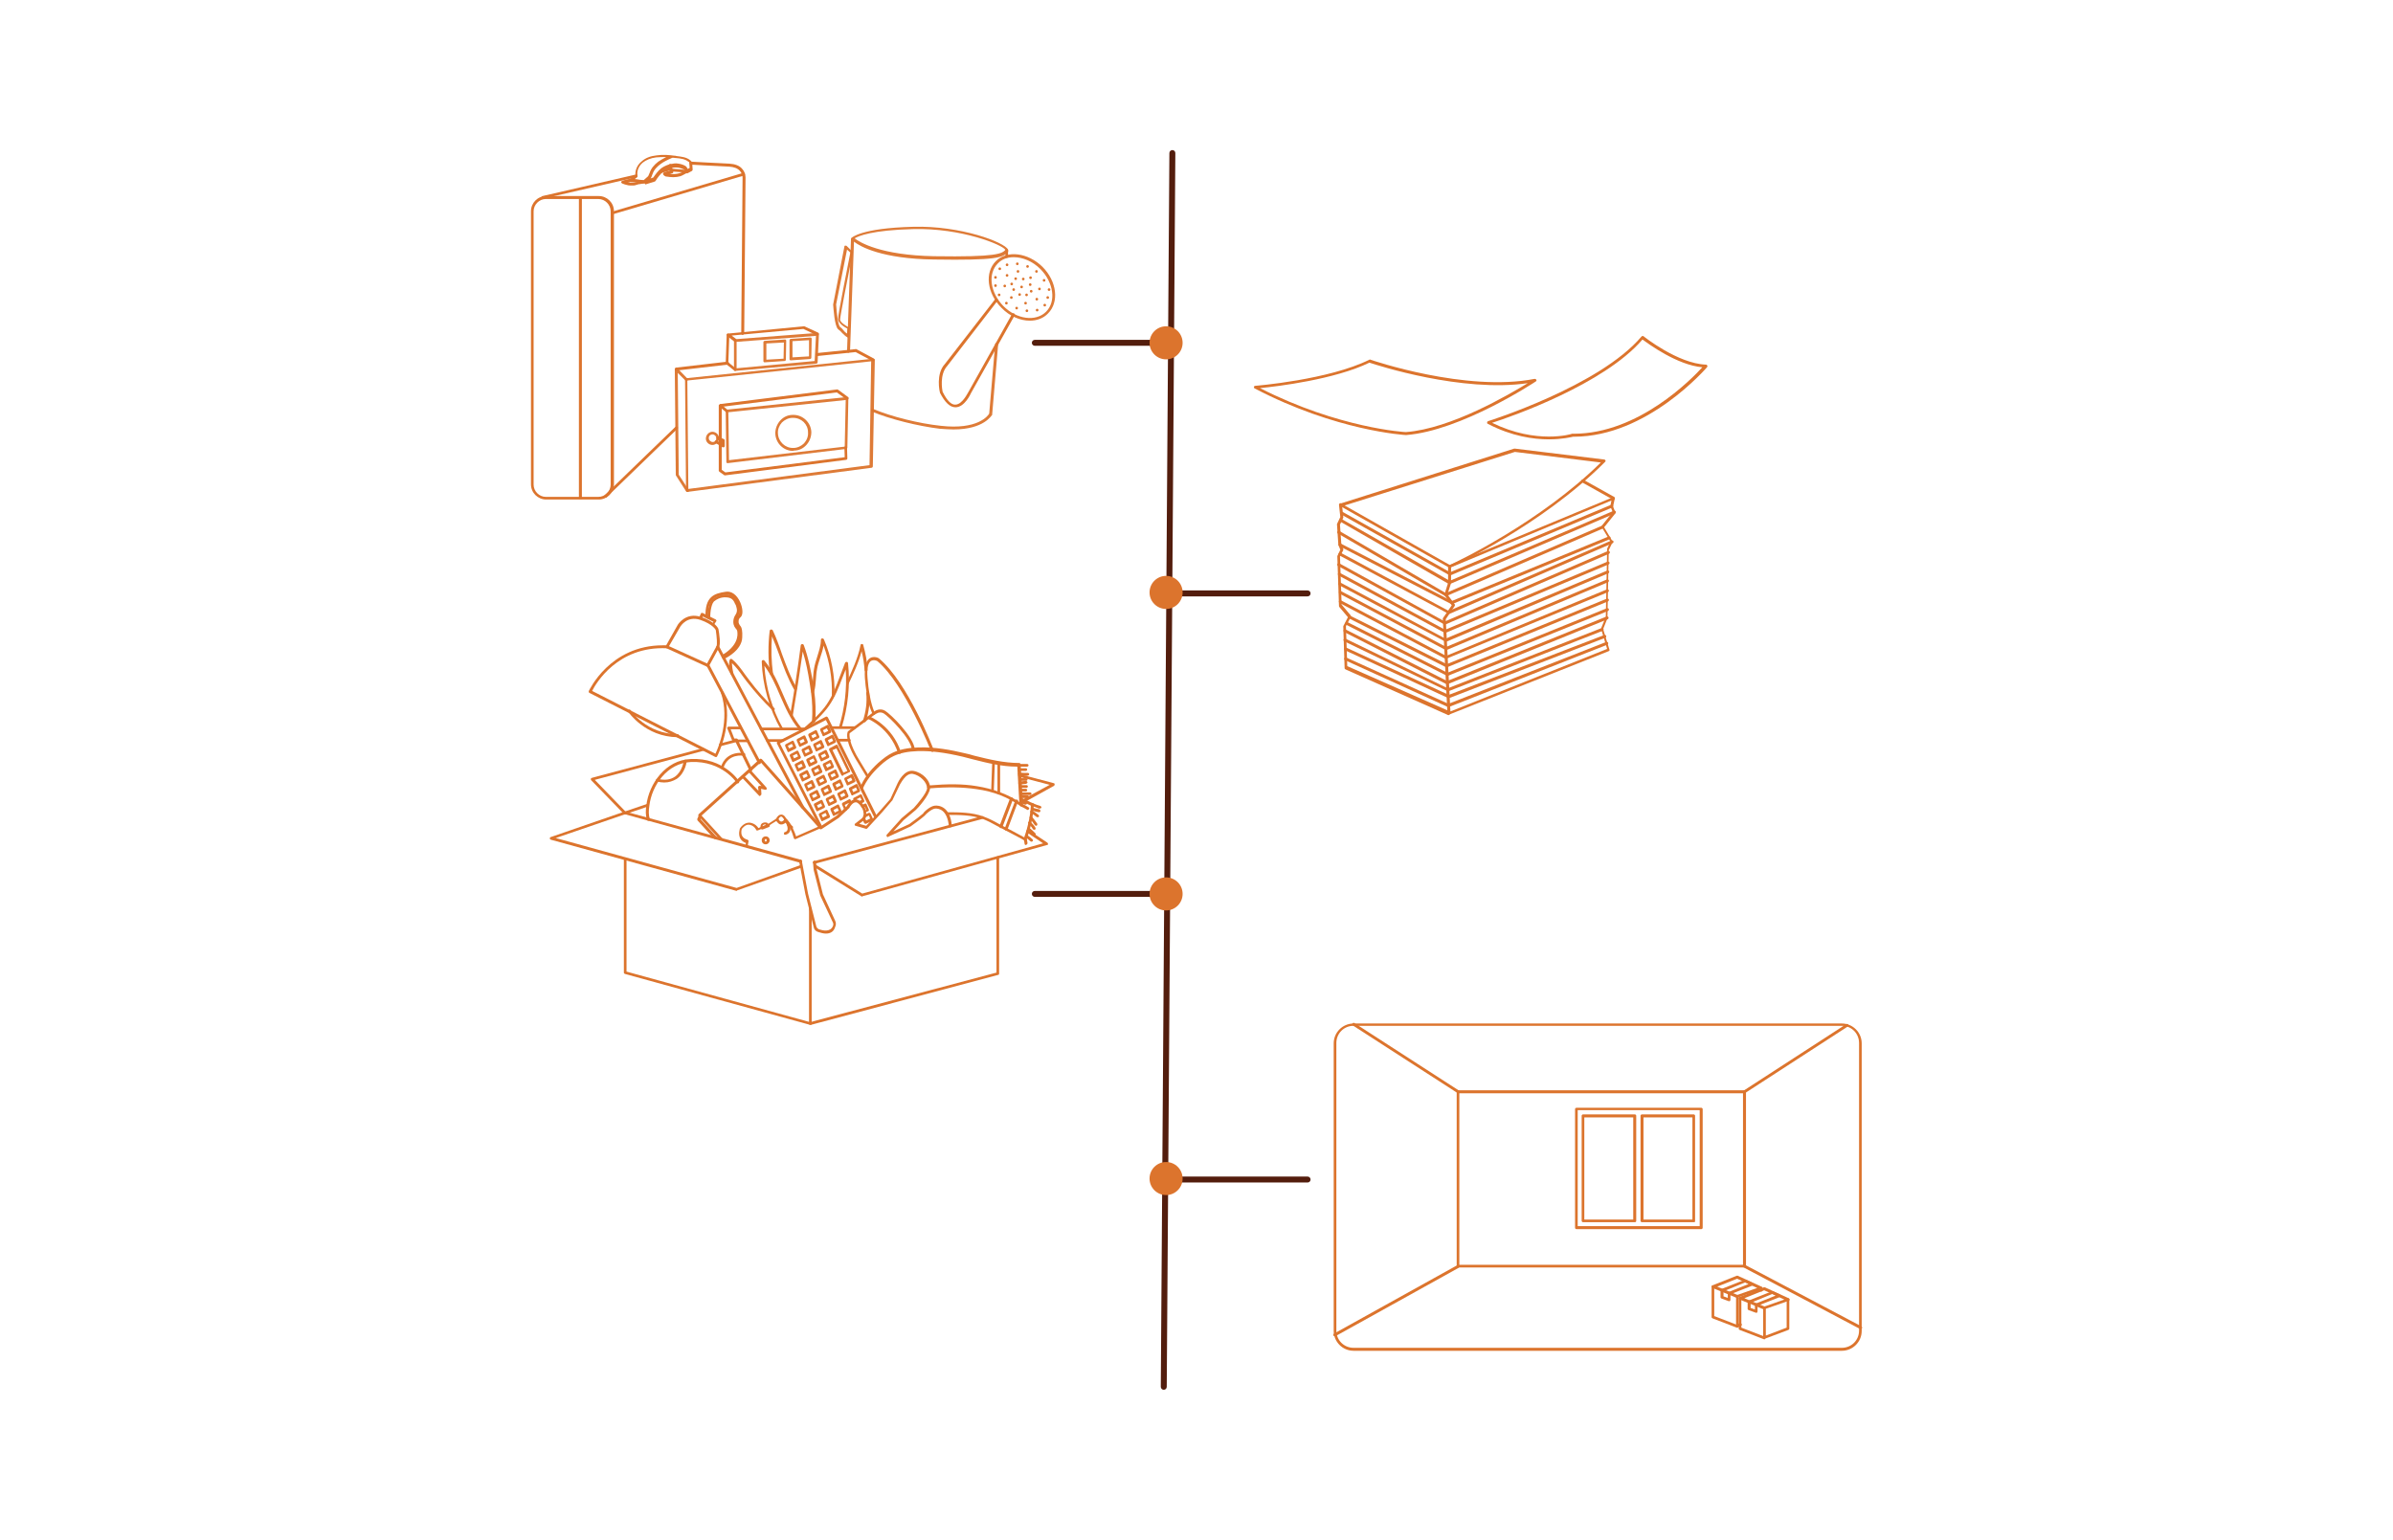 <?xml version="1.0" encoding="UTF-8"?> <svg xmlns="http://www.w3.org/2000/svg" xmlns:xlink="http://www.w3.org/1999/xlink" version="1.1" id="Laag_1" x="0px" y="0px" viewBox="0 0 723.8 465.9" style="enable-background:new 0 0 723.8 465.9;" xml:space="preserve"> <style type="text/css"> .st0{fill:#FFFFFF;} .st1{fill:#D2CEC7;} .st2{fill:#F7F7F8;} .st3{fill:#334954;} .st4{fill:url(#SVGID_1_);} .st5{fill:#090A0C;} .st6{fill:#22333E;} .st7{fill:#121A20;} .st8{fill:#1D212C;} .st9{fill:#A0CAD5;} .st10{fill:url(#SVGID_00000151506438724748135950000011860696408031397010_);} .st11{fill:#01474E;} .st12{fill:#033037;} .st13{fill:#B5EBF4;} .st14{clip-path:url(#SVGID_00000147927022268237216680000017729469861398163636_);fill:#0C0D0F;} .st15{clip-path:url(#SVGID_00000147927022268237216680000017729469861398163636_);fill:#0C0E10;} .st16{clip-path:url(#SVGID_00000147927022268237216680000017729469861398163636_);fill:#0D0E11;} .st17{clip-path:url(#SVGID_00000147927022268237216680000017729469861398163636_);fill:#0D0F12;} .st18{clip-path:url(#SVGID_00000147927022268237216680000017729469861398163636_);fill:#0E1013;} .st19{clip-path:url(#SVGID_00000147927022268237216680000017729469861398163636_);fill:#0E1114;} .st20{clip-path:url(#SVGID_00000147927022268237216680000017729469861398163636_);fill:#0F1115;} .st21{clip-path:url(#SVGID_00000147927022268237216680000017729469861398163636_);fill:#0F1216;} .st22{clip-path:url(#SVGID_00000147927022268237216680000017729469861398163636_);fill:#101317;} .st23{clip-path:url(#SVGID_00000147927022268237216680000017729469861398163636_);fill:#101418;} .st24{clip-path:url(#SVGID_00000147927022268237216680000017729469861398163636_);fill:#111419;} .st25{clip-path:url(#SVGID_00000147927022268237216680000017729469861398163636_);fill:#11151A;} .st26{clip-path:url(#SVGID_00000147927022268237216680000017729469861398163636_);fill:#12161B;} .st27{clip-path:url(#SVGID_00000147927022268237216680000017729469861398163636_);fill:#12171C;} .st28{clip-path:url(#SVGID_00000147927022268237216680000017729469861398163636_);fill:#13171D;} .st29{clip-path:url(#SVGID_00000147927022268237216680000017729469861398163636_);fill:#13181E;} .st30{clip-path:url(#SVGID_00000147927022268237216680000017729469861398163636_);fill:#141920;} .st31{clip-path:url(#SVGID_00000147927022268237216680000017729469861398163636_);fill:#141A21;} .st32{clip-path:url(#SVGID_00000147927022268237216680000017729469861398163636_);fill:#151A22;} .st33{clip-path:url(#SVGID_00000147927022268237216680000017729469861398163636_);fill:#151B23;} .st34{clip-path:url(#SVGID_00000147927022268237216680000017729469861398163636_);fill:#161C24;} .st35{clip-path:url(#SVGID_00000147927022268237216680000017729469861398163636_);fill:#161D25;} .st36{clip-path:url(#SVGID_00000147927022268237216680000017729469861398163636_);fill:#171D26;} .st37{clip-path:url(#SVGID_00000147927022268237216680000017729469861398163636_);fill:#171E27;} .st38{clip-path:url(#SVGID_00000147927022268237216680000017729469861398163636_);fill:#181F28;} .st39{clip-path:url(#SVGID_00000147927022268237216680000017729469861398163636_);fill:#182029;} .st40{clip-path:url(#SVGID_00000147927022268237216680000017729469861398163636_);fill:#19202A;} .st41{clip-path:url(#SVGID_00000147927022268237216680000017729469861398163636_);fill:#19212B;} .st42{clip-path:url(#SVGID_00000147927022268237216680000017729469861398163636_);fill:#1A222C;} .st43{clip-path:url(#SVGID_00000147927022268237216680000017729469861398163636_);fill:#1A232D;} .st44{clip-path:url(#SVGID_00000147927022268237216680000017729469861398163636_);fill:#1B232E;} .st45{clip-path:url(#SVGID_00000147927022268237216680000017729469861398163636_);fill:#1B242F;} .st46{clip-path:url(#SVGID_00000001622301293599966100000002627346621790262164_);fill:#2AB1CC;} .st47{clip-path:url(#SVGID_00000001622301293599966100000002627346621790262164_);fill:#29B0CB;} .st48{clip-path:url(#SVGID_00000001622301293599966100000002627346621790262164_);fill:#28B0CA;} .st49{clip-path:url(#SVGID_00000001622301293599966100000002627346621790262164_);fill:#27AFC9;} .st50{clip-path:url(#SVGID_00000001622301293599966100000002627346621790262164_);fill:#26AEC8;} .st51{clip-path:url(#SVGID_00000001622301293599966100000002627346621790262164_);fill:#25ADC7;} .st52{clip-path:url(#SVGID_00000001622301293599966100000002627346621790262164_);fill:#24ADC6;} .st53{clip-path:url(#SVGID_00000001622301293599966100000002627346621790262164_);fill:#23ACC5;} .st54{clip-path:url(#SVGID_00000001622301293599966100000002627346621790262164_);fill:#22ABC4;} .st55{clip-path:url(#SVGID_00000001622301293599966100000002627346621790262164_);fill:#21AAC3;} .st56{clip-path:url(#SVGID_00000001622301293599966100000002627346621790262164_);fill:#20AAC2;} .st57{clip-path:url(#SVGID_00000001622301293599966100000002627346621790262164_);fill:#1FA9C1;} .st58{clip-path:url(#SVGID_00000001622301293599966100000002627346621790262164_);fill:#1EA8C0;} .st59{clip-path:url(#SVGID_00000001622301293599966100000002627346621790262164_);fill:#1DA7BF;} .st60{clip-path:url(#SVGID_00000001622301293599966100000002627346621790262164_);fill:#1CA7BE;} .st61{clip-path:url(#SVGID_00000001622301293599966100000002627346621790262164_);fill:#1BA6BD;} .st62{clip-path:url(#SVGID_00000001622301293599966100000002627346621790262164_);fill:#1AA5BC;} .st63{clip-path:url(#SVGID_00000001622301293599966100000002627346621790262164_);fill:#19A4BB;} .st64{clip-path:url(#SVGID_00000001622301293599966100000002627346621790262164_);fill:#18A4BA;} .st65{clip-path:url(#SVGID_00000001622301293599966100000002627346621790262164_);fill:#17A3B9;} .st66{clip-path:url(#SVGID_00000001622301293599966100000002627346621790262164_);fill:#16A2B9;} .st67{clip-path:url(#SVGID_00000001622301293599966100000002627346621790262164_);fill:#14A1B8;} .st68{clip-path:url(#SVGID_00000001622301293599966100000002627346621790262164_);fill:#13A1B7;} .st69{clip-path:url(#SVGID_00000001622301293599966100000002627346621790262164_);fill:#12A0B6;} .st70{clip-path:url(#SVGID_00000001622301293599966100000002627346621790262164_);fill:#119FB5;} .st71{clip-path:url(#SVGID_00000001622301293599966100000002627346621790262164_);fill:#109EB4;} .st72{clip-path:url(#SVGID_00000001622301293599966100000002627346621790262164_);fill:#0F9EB3;} .st73{clip-path:url(#SVGID_00000001622301293599966100000002627346621790262164_);fill:#0E9DB2;} .st74{clip-path:url(#SVGID_00000001622301293599966100000002627346621790262164_);fill:#0D9CB1;} .st75{clip-path:url(#SVGID_00000001622301293599966100000002627346621790262164_);fill:#0C9BB0;} .st76{clip-path:url(#SVGID_00000001622301293599966100000002627346621790262164_);fill:#0B9BAF;} .st77{clip-path:url(#SVGID_00000001622301293599966100000002627346621790262164_);fill:#0A9AAE;} .st78{clip-path:url(#SVGID_00000001622301293599966100000002627346621790262164_);fill:#0999AD;} .st79{clip-path:url(#SVGID_00000001622301293599966100000002627346621790262164_);fill:#0898AC;} .st80{clip-path:url(#SVGID_00000001622301293599966100000002627346621790262164_);fill:#0798AB;} .st81{clip-path:url(#SVGID_00000001622301293599966100000002627346621790262164_);fill:#0697AA;} .st82{clip-path:url(#SVGID_00000001622301293599966100000002627346621790262164_);fill:#0596A9;} .st83{clip-path:url(#SVGID_00000001622301293599966100000002627346621790262164_);fill:#0495A8;} .st84{clip-path:url(#SVGID_00000001622301293599966100000002627346621790262164_);fill:#0395A7;} .st85{clip-path:url(#SVGID_00000001622301293599966100000002627346621790262164_);fill:#0294A6;} .st86{clip-path:url(#SVGID_00000001622301293599966100000002627346621790262164_);fill:#0193A5;} .st87{clip-path:url(#SVGID_00000151517980467097297440000011558631312088234924_);fill:#0C0D0F;} .st88{clip-path:url(#SVGID_00000151517980467097297440000011558631312088234924_);fill:#0C0E10;} .st89{clip-path:url(#SVGID_00000151517980467097297440000011558631312088234924_);fill:#0D0E11;} .st90{clip-path:url(#SVGID_00000151517980467097297440000011558631312088234924_);fill:#0D0F12;} .st91{clip-path:url(#SVGID_00000151517980467097297440000011558631312088234924_);fill:#0E1013;} .st92{clip-path:url(#SVGID_00000151517980467097297440000011558631312088234924_);fill:#0E1114;} .st93{clip-path:url(#SVGID_00000151517980467097297440000011558631312088234924_);fill:#0F1115;} .st94{clip-path:url(#SVGID_00000151517980467097297440000011558631312088234924_);fill:#0F1216;} .st95{clip-path:url(#SVGID_00000151517980467097297440000011558631312088234924_);fill:#101317;} .st96{clip-path:url(#SVGID_00000151517980467097297440000011558631312088234924_);fill:#101418;} .st97{clip-path:url(#SVGID_00000151517980467097297440000011558631312088234924_);fill:#111419;} .st98{clip-path:url(#SVGID_00000151517980467097297440000011558631312088234924_);fill:#11151A;} .st99{clip-path:url(#SVGID_00000151517980467097297440000011558631312088234924_);fill:#12161B;} .st100{clip-path:url(#SVGID_00000151517980467097297440000011558631312088234924_);fill:#12171C;} .st101{clip-path:url(#SVGID_00000151517980467097297440000011558631312088234924_);fill:#13171D;} .st102{clip-path:url(#SVGID_00000151517980467097297440000011558631312088234924_);fill:#13181E;} .st103{clip-path:url(#SVGID_00000151517980467097297440000011558631312088234924_);fill:#141920;} .st104{clip-path:url(#SVGID_00000151517980467097297440000011558631312088234924_);fill:#141A21;} .st105{clip-path:url(#SVGID_00000151517980467097297440000011558631312088234924_);fill:#151A22;} .st106{clip-path:url(#SVGID_00000151517980467097297440000011558631312088234924_);fill:#151B23;} .st107{clip-path:url(#SVGID_00000151517980467097297440000011558631312088234924_);fill:#161C24;} .st108{clip-path:url(#SVGID_00000151517980467097297440000011558631312088234924_);fill:#161D25;} .st109{clip-path:url(#SVGID_00000151517980467097297440000011558631312088234924_);fill:#171D26;} .st110{clip-path:url(#SVGID_00000151517980467097297440000011558631312088234924_);fill:#171E27;} .st111{clip-path:url(#SVGID_00000151517980467097297440000011558631312088234924_);fill:#181F28;} .st112{clip-path:url(#SVGID_00000151517980467097297440000011558631312088234924_);fill:#182029;} .st113{clip-path:url(#SVGID_00000151517980467097297440000011558631312088234924_);fill:#19202A;} .st114{clip-path:url(#SVGID_00000151517980467097297440000011558631312088234924_);fill:#19212B;} .st115{clip-path:url(#SVGID_00000151517980467097297440000011558631312088234924_);fill:#1A222C;} .st116{clip-path:url(#SVGID_00000151517980467097297440000011558631312088234924_);fill:#1A232D;} .st117{clip-path:url(#SVGID_00000151517980467097297440000011558631312088234924_);fill:#1B232E;} .st118{clip-path:url(#SVGID_00000151517980467097297440000011558631312088234924_);fill:#1B242F;} .st119{clip-path:url(#SVGID_00000060727052791648973250000013115626574806214282_);fill:#2AB1CC;} .st120{clip-path:url(#SVGID_00000060727052791648973250000013115626574806214282_);fill:#29B0CB;} .st121{clip-path:url(#SVGID_00000060727052791648973250000013115626574806214282_);fill:#28B0CA;} .st122{clip-path:url(#SVGID_00000060727052791648973250000013115626574806214282_);fill:#27AFC9;} .st123{clip-path:url(#SVGID_00000060727052791648973250000013115626574806214282_);fill:#26AEC8;} .st124{clip-path:url(#SVGID_00000060727052791648973250000013115626574806214282_);fill:#25ADC7;} .st125{clip-path:url(#SVGID_00000060727052791648973250000013115626574806214282_);fill:#24ADC6;} .st126{clip-path:url(#SVGID_00000060727052791648973250000013115626574806214282_);fill:#23ACC5;} .st127{clip-path:url(#SVGID_00000060727052791648973250000013115626574806214282_);fill:#22ABC4;} .st128{clip-path:url(#SVGID_00000060727052791648973250000013115626574806214282_);fill:#21AAC3;} .st129{clip-path:url(#SVGID_00000060727052791648973250000013115626574806214282_);fill:#20AAC2;} .st130{clip-path:url(#SVGID_00000060727052791648973250000013115626574806214282_);fill:#1FA9C1;} .st131{clip-path:url(#SVGID_00000060727052791648973250000013115626574806214282_);fill:#1EA8C0;} .st132{clip-path:url(#SVGID_00000060727052791648973250000013115626574806214282_);fill:#1DA7BF;} .st133{clip-path:url(#SVGID_00000060727052791648973250000013115626574806214282_);fill:#1CA7BE;} .st134{clip-path:url(#SVGID_00000060727052791648973250000013115626574806214282_);fill:#1BA6BD;} .st135{clip-path:url(#SVGID_00000060727052791648973250000013115626574806214282_);fill:#1AA5BC;} .st136{clip-path:url(#SVGID_00000060727052791648973250000013115626574806214282_);fill:#19A4BB;} .st137{clip-path:url(#SVGID_00000060727052791648973250000013115626574806214282_);fill:#18A4BA;} .st138{clip-path:url(#SVGID_00000060727052791648973250000013115626574806214282_);fill:#17A3B9;} .st139{clip-path:url(#SVGID_00000060727052791648973250000013115626574806214282_);fill:#16A2B9;} .st140{clip-path:url(#SVGID_00000060727052791648973250000013115626574806214282_);fill:#14A1B8;} .st141{clip-path:url(#SVGID_00000060727052791648973250000013115626574806214282_);fill:#13A1B7;} .st142{clip-path:url(#SVGID_00000060727052791648973250000013115626574806214282_);fill:#12A0B6;} .st143{clip-path:url(#SVGID_00000060727052791648973250000013115626574806214282_);fill:#119FB5;} .st144{clip-path:url(#SVGID_00000060727052791648973250000013115626574806214282_);fill:#109EB4;} .st145{clip-path:url(#SVGID_00000060727052791648973250000013115626574806214282_);fill:#0F9EB3;} .st146{clip-path:url(#SVGID_00000060727052791648973250000013115626574806214282_);fill:#0E9DB2;} .st147{clip-path:url(#SVGID_00000060727052791648973250000013115626574806214282_);fill:#0D9CB1;} .st148{clip-path:url(#SVGID_00000060727052791648973250000013115626574806214282_);fill:#0C9BB0;} .st149{clip-path:url(#SVGID_00000060727052791648973250000013115626574806214282_);fill:#0B9BAF;} .st150{clip-path:url(#SVGID_00000060727052791648973250000013115626574806214282_);fill:#0A9AAE;} .st151{clip-path:url(#SVGID_00000060727052791648973250000013115626574806214282_);fill:#0999AD;} .st152{clip-path:url(#SVGID_00000060727052791648973250000013115626574806214282_);fill:#0898AC;} .st153{clip-path:url(#SVGID_00000060727052791648973250000013115626574806214282_);fill:#0798AB;} .st154{clip-path:url(#SVGID_00000060727052791648973250000013115626574806214282_);fill:#0697AA;} .st155{clip-path:url(#SVGID_00000060727052791648973250000013115626574806214282_);fill:#0596A9;} .st156{clip-path:url(#SVGID_00000060727052791648973250000013115626574806214282_);fill:#0495A8;} .st157{clip-path:url(#SVGID_00000060727052791648973250000013115626574806214282_);fill:#0395A7;} .st158{clip-path:url(#SVGID_00000060727052791648973250000013115626574806214282_);fill:#0294A6;} .st159{clip-path:url(#SVGID_00000060727052791648973250000013115626574806214282_);fill:#0193A5;} .st160{fill:none;stroke:#000000;stroke-width:31;stroke-miterlimit:10;} .st161{fill:none;stroke:#000000;stroke-width:31;stroke-linecap:round;stroke-miterlimit:10;} .st162{fill:none;} .st163{stroke:#000000;stroke-width:10;stroke-miterlimit:10;} .st164{fill:#531D0D;} .st165{opacity:0.95;} .st166{fill:#DC742D;} </style> <rect x="-17.6" y="-12.7" class="st0" width="759.1" height="491.3"></rect> <g> <g> <path class="st164" d="M352,420.4C352,420.4,352,420.4,352,420.4c-0.5,0-0.9-0.4-0.9-0.9l2.6-373.2c0-0.5,0.4-0.9,0.9-0.9 c0,0,0,0,0,0c0.5,0,0.9,0.4,0.9,0.9l-2.6,373.2C352.9,420,352.5,420.4,352,420.4z"></path> </g> <g> <path class="st164" d="M352.7,104.6h-39.7c-0.5,0-0.9-0.4-0.9-0.9c0-0.5,0.4-0.9,0.9-0.9h39.7c0.5,0,0.9,0.4,0.9,0.9 C353.6,104.2,353.2,104.6,352.7,104.6z"></path> </g> <g> <g> <g class="st165"> <path class="st166" d="M311.5,97c-2.9,0-6.1-1.3-8.6-3.9c-4.4-4.4-5.1-10.7-1.7-14.1c3.4-3.4,9.7-2.6,14.1,1.7 c4.4,4.4,5.1,10.7,1.7,14.1C315.6,96.3,313.6,97,311.5,97z M306.6,77.8c-1.9,0-3.6,0.6-4.8,1.9c-3.1,3.1-2.3,8.8,1.7,12.9 c4,4,9.8,4.8,12.9,1.7c3.1-3.1,2.3-8.8-1.7-12.9C312.3,79,309.3,77.8,306.6,77.8z"></path> </g> <g> <path class="st166" d="M289,123.2c-1.7,0-3.2-1.5-4.7-4.4c0,0,0-0.1,0-0.1c-0.1-0.2-1.3-5.6,1.5-8.6L301,90.5 c0.1-0.2,0.4-0.2,0.6-0.1c0.2,0.1,0.2,0.4,0.1,0.6l-15.2,19.7c-2.4,2.6-1.5,7.3-1.4,7.8c1.3,2.6,2.6,4,3.9,3.9 c2.2-0.1,3.8-3.8,3.9-3.8L306.1,95c0.1-0.2,0.4-0.3,0.6-0.2c0.2,0.1,0.3,0.4,0.2,0.6l-13.2,23.5 C293.6,119.1,291.8,123.2,289,123.2C289,123.2,289,123.2,289,123.2z"></path> </g> <g class="st165"> <path class="st166" d="M256.6,106.7C256.6,106.7,256.6,106.7,256.6,106.7c-0.3,0-0.4-0.2-0.4-0.4l1.2-34.1c0,0,0-0.1,0-0.1 c0,0,0-0.1,0.1-0.1c0.1-0.1,2.9-3,18.7-3.4c14.4-0.4,27.7,4.7,28.7,6.9c0.1,0.3,0.1,0.6-0.1,0.8c-1.5,1.6-3.3,2.5-22.3,2.2 c-15.7-0.2-22.3-3.9-24.2-5.4l-1.2,33.3C257,106.5,256.8,106.7,256.6,106.7z M258.5,72.1c1.5,1.2,7.9,5.1,24,5.4 c19.2,0.3,20.5-0.8,21.6-1.9c-0.7-1.5-13.4-6.7-27.9-6.3C263.8,69.6,259.6,71.4,258.5,72.1z"></path> </g> <g class="st165"> <path class="st166" d="M288.4,129.9c-1.2,0-2.6-0.1-4.1-0.2c-6.6-0.8-15.1-2.9-20.6-5.2c-0.2-0.1-0.3-0.3-0.2-0.6 c0.1-0.2,0.3-0.3,0.6-0.2c5.4,2.3,13.8,4.4,20.4,5.1c11.3,1.3,14.4-3.1,14.7-3.7l1.8-21c0-0.2,0.2-0.4,0.5-0.4 c0.2,0,0.4,0.2,0.4,0.5l-1.8,21.1c0,0.1,0,0.1,0,0.2C299.9,125.6,297.7,129.9,288.4,129.9z"></path> </g> <g> <path class="st166" d="M304.5,78c-0.2,0-0.4-0.2-0.4-0.4v-1.8c0-0.2,0.2-0.4,0.4-0.4s0.4,0.2,0.4,0.4v1.8 C304.9,77.8,304.7,78,304.5,78z"></path> </g> <g class="st165"> <path class="st166" d="M256.6,102.1c-0.1,0-0.1,0-0.2,0c-0.6-0.3-1.2-0.9-1.8-1.5c-0.3-0.4-0.7-0.7-1.1-1 c-1.1-1-1.4-6.4-1.5-7.4c0,0,0-0.1,0-0.1l3.4-17.5c0-0.2,0.1-0.3,0.3-0.3c0.2,0,0.3,0,0.4,0.1l1.7,1.7c0.1,0.1,0.2,0.3,0.1,0.4 c-1.5,7.6-3.8,19.2-3.8,20.2c0,0.7,1.6,1.8,2.6,2.3c0.2,0.1,0.3,0.2,0.2,0.4l-0.2,2.5c0,0.1-0.1,0.3-0.2,0.3 C256.7,102.1,256.7,102.1,256.6,102.1z M252.9,92.1c0.2,3,0.6,6.3,1.2,6.8c0.4,0.3,0.8,0.7,1.1,1.1c0.3,0.4,0.7,0.7,1,0.9 l0.1-1.5c-0.8-0.4-2.8-1.6-2.8-2.9c-0.1-1.3,3.2-17.3,3.7-20.1l-1-0.9L252.9,92.1z"></path> </g> <g> <g> <ellipse class="st166" cx="307.2" cy="84.3" rx="0.4" ry="0.4"></ellipse> </g> <g> <ellipse class="st166" cx="301.1" cy="86.4" rx="0.4" ry="0.4"></ellipse> </g> <g> <ellipse class="st166" cx="306" cy="85.9" rx="0.4" ry="0.4"></ellipse> </g> <g> <ellipse class="st166" cx="303.9" cy="86.5" rx="0.4" ry="0.4"></ellipse> </g> <g> <ellipse class="st166" cx="306.6" cy="87.6" rx="0.4" ry="0.4"></ellipse> </g> <g> <ellipse class="st166" cx="301.1" cy="83.9" rx="0.4" ry="0.4"></ellipse> </g> <g> <ellipse class="st166" cx="304.4" cy="91.7" rx="0.4" ry="0.4"></ellipse> </g> <g> <ellipse class="st166" cx="309.5" cy="84.4" rx="0.4" ry="0.4"></ellipse> </g> <g> <ellipse class="st166" cx="310.2" cy="91.7" rx="0.4" ry="0.4"></ellipse> </g> <g> <ellipse class="st166" cx="310.6" cy="94" rx="0.4" ry="0.4"></ellipse> </g> <g> <ellipse class="st166" cx="311.7" cy="84" rx="0.4" ry="0.4"></ellipse> </g> <g> <ellipse class="st166" cx="314.4" cy="87.4" rx="0.4" ry="0.4"></ellipse> </g> <g> <ellipse class="st166" cx="316.9" cy="90" rx="0.4" ry="0.4"></ellipse> </g> <g> <ellipse class="st166" cx="315.8" cy="84.8" rx="0.4" ry="0.4"></ellipse> </g> <g> <ellipse class="st166" cx="307.9" cy="82.1" rx="0.4" ry="0.4"></ellipse> </g> <g> <ellipse class="st166" cx="304.6" cy="80.1" rx="0.4" ry="0.4"></ellipse> </g> <g> <ellipse class="st166" cx="310.8" cy="80.6" rx="0.4" ry="0.4"></ellipse> </g> <g> <ellipse class="st166" cx="317.3" cy="87.6" rx="0.4" ry="0.4"></ellipse> </g> <g> <ellipse class="st166" cx="313.5" cy="82.1" rx="0.4" ry="0.4"></ellipse> </g> <g> <ellipse class="st166" cx="316" cy="92.3" rx="0.4" ry="0.4"></ellipse> </g> <g> <ellipse class="st166" cx="311.6" cy="86.1" rx="0.4" ry="0.4"></ellipse> </g> <g> <ellipse class="st166" cx="313.6" cy="90.5" rx="0.4" ry="0.4"></ellipse> </g> <g> <ellipse class="st166" cx="313.7" cy="93.8" rx="0.4" ry="0.4"></ellipse> </g> <g> <ellipse class="st166" cx="305.9" cy="90" rx="0.4" ry="0.4"></ellipse> </g> <g> <ellipse class="st166" cx="307.7" cy="79.8" rx="0.4" ry="0.4"></ellipse> </g> <g> <ellipse class="st166" cx="304.6" cy="83.3" rx="0.4" ry="0.4"></ellipse> </g> <g> <ellipse class="st166" cx="302.4" cy="81.3" rx="0.4" ry="0.4"></ellipse> </g> <g> <ellipse class="st166" cx="302.2" cy="89.2" rx="0.4" ry="0.4"></ellipse> </g> <g> <ellipse class="st166" cx="309" cy="86.8" rx="0.4" ry="0.4"></ellipse> </g> <g> <ellipse class="st166" cx="308.4" cy="89.1" rx="0.4" ry="0.4"></ellipse> </g> <g> <ellipse class="st166" cx="307.5" cy="93.2" rx="0.4" ry="0.4"></ellipse> </g> <g> <ellipse class="st166" cx="310.5" cy="89.2" rx="0.4" ry="0.4"></ellipse> </g> <g> <ellipse class="st166" cx="311.9" cy="88.1" rx="0.4" ry="0.4"></ellipse> </g> </g> </g> <g> <g> <path class="st166" d="M181.1,151.1h-15.9c-2.5,0-4.6-2-4.6-4.6V63.9c0-2.5,2-4.6,4.6-4.6h15.9c2.5,0,4.6,2,4.6,4.6v82.7 C185.6,149.1,183.6,151.1,181.1,151.1z M165.1,60.2c-2,0-3.7,1.7-3.7,3.7v82.7c0,2,1.7,3.7,3.7,3.7h15.9c2,0,3.7-1.7,3.7-3.7 V63.9c0-2-1.7-3.7-3.7-3.7H165.1z"></path> </g> <g> <path class="st166" d="M164.2,60.1c-0.2,0-0.4-0.1-0.4-0.3c-0.1-0.2,0.1-0.5,0.3-0.5l28.2-6.5c0.2-0.1,0.5,0.1,0.5,0.3 c0.1,0.2-0.1,0.5-0.3,0.5L164.2,60.1C164.3,60.1,164.3,60.1,164.2,60.1z"></path> </g> <g> <path class="st166" d="M224.6,101.3C224.6,101.3,224.6,101.3,224.6,101.3c-0.2,0-0.4-0.2-0.4-0.4l0.4-47c0,0,0.1-1.2-0.8-2.2 c-0.7-0.8-1.8-1.2-3.3-1.3c-4.7-0.2-11.5-0.6-11.5-0.6c-0.2,0-0.4-0.2-0.4-0.5s0.2-0.4,0.5-0.4c0.1,0,6.8,0.4,11.5,0.6 c1.7,0.1,3.1,0.6,3.9,1.6c1.1,1.2,1,2.7,1,2.8l-0.4,47C225,101.1,224.8,101.3,224.6,101.3z"></path> </g> <g> <path class="st166" d="M183.2,150.5c-0.1,0-0.2,0-0.3-0.1c-0.2-0.2-0.2-0.4,0-0.6l21.4-20.7c0.2-0.2,0.4-0.2,0.6,0 c0.2,0.2,0.2,0.4,0,0.6l-21.4,20.7C183.5,150.5,183.3,150.5,183.2,150.5z"></path> </g> <g> <path class="st166" d="M185.3,64.8c-0.2,0-0.4-0.1-0.4-0.3c-0.1-0.2,0.1-0.5,0.3-0.5l39.6-11.7c0.2-0.1,0.5,0.1,0.5,0.3 c0.1,0.2-0.1,0.5-0.3,0.5l-39.6,11.7C185.4,64.8,185.4,64.8,185.3,64.8z"></path> </g> <g> <rect x="175.1" y="59.7" class="st166" width="0.9" height="91.2"></rect> </g> <g> <path class="st166" d="M191.6,56.1c-0.3,0-0.6,0-0.8,0l-0.3,0c-0.2,0-0.4,0-0.7-0.1c-0.6-0.1-1.1-0.3-1.6-0.5 c-0.2-0.1-0.3-0.2-0.3-0.4c0-0.2,0.1-0.3,0.3-0.4c0.6-0.2,1.2-0.4,1.8-0.5l0.3-0.1c0.1,0,0.1,0,0.2,0l4.3,0.5 c0.2,0,0.4,0.2,0.4,0.4c0,0.4-0.1,0.4-1.7,0.7l-0.2,0c-0.1,0-0.2,0.1-0.4,0.1c-0.2,0.1-0.4,0.1-0.7,0.2 C192.1,56.1,191.9,56.1,191.6,56.1z M189.9,55.1c0,0,0.1,0,0.1,0c0.2,0,0.4,0,0.6,0.1l0.3,0c0.5,0,0.9,0.1,1.4,0 c0.1,0,0.2,0,0.3-0.1l-1.9-0.2l-0.2,0.1C190.2,55,190,55.1,189.9,55.1z"></path> </g> <g> <path class="st166" d="M194.9,55.5c-0.1,0-0.1,0-0.1,0c-0.1,0-0.2,0-0.2,0l-4-0.5c-0.2,0-0.3-0.2-0.4-0.4c0-0.2,0.1-0.4,0.2-0.5 l1.8-0.8c-0.2-1.7,0.5-3.4,1.9-4.5c1.1-1,2.6-1.6,4.5-1.8c2-0.3,3.9-0.1,5.4,0.1c0.2,0,0.4,0,0.6,0.1c1.5,0.2,3,0.3,4.2,1.3 c0.5,0.4,0.6,0.8,0.6,1.3l0.1,1.5c0,0.2-0.1,0.3-0.2,0.4l-1.3,0.7c-0.1,0.1-0.2,0.1-0.3,0c-0.1,0-0.2-0.1-0.3-0.2 c0-0.1-0.1-0.2-0.1-0.3c-0.1-0.2-0.2-0.5-0.3-0.6c-0.5-0.2-1.2-0.5-1.9-0.6c-0.8-0.1-1.5,0-2.4,0.2c-0.8,0.2-1.6,0.5-2.1,1 c-0.9,0.8-1.7,1.8-2.3,2.8c-0.1,0.1-0.1,0.1-0.2,0.2l-2.9,0.9C195,55.4,194.9,55.5,194.9,55.5z M192,54.2l2.6,0.3 c0,0,0.1,0,0.1,0c0,0,0.1-0.1,0.1-0.1l0.9-0.8c0.1-0.1,0.3-0.2,0.4-0.4c0.1-0.2,0.2-0.4,0.3-0.7l0.1-0.2 c0.4-1.3,1.3-2.4,2.6-3.4c0.7-0.5,1.5-0.9,2.4-1.4c-0.9,0-2,0-3,0.1c-1.7,0.2-3.1,0.8-4.1,1.6c-1.2,1-1.8,2.5-1.6,3.8 c0,0.1,0.1,0.4-0.1,0.6c-0.1,0.2-0.3,0.2-0.4,0.3L192,54.2z M203.4,47.7c-1.6,0.7-2.8,1.3-3.7,2c-0.8,0.6-1.9,1.6-2.3,2.9 l-0.1,0.2c-0.1,0.3-0.2,0.7-0.4,1c-0.1,0.1-0.1,0.2-0.2,0.2l0.9-0.3c0.7-1,1.4-2,2.4-2.8c0.7-0.5,1.5-0.9,2.5-1.2 c1-0.2,1.8-0.4,2.7-0.2c0.8,0.1,1.6,0.4,2.1,0.7c0.4,0.2,0.5,0.6,0.7,0.9l0.6-0.3l-0.1-1.3c0-0.4,0-0.5-0.3-0.6 c-1-0.8-2.4-1-3.8-1.1c-0.2,0-0.4,0-0.7-0.1C203.6,47.8,203.5,47.8,203.4,47.7z"></path> </g> <g> <path class="st166" d="M203.6,53.6c-0.7,0-1.4-0.1-2.1-0.2c-0.1,0-0.2,0-0.3-0.1c-0.3-0.1-0.5-0.4-0.6-0.5 c-0.1-0.1-0.1-0.2,0-0.4c0-0.1,0.1-0.2,0.3-0.3c0.5-0.2,1-0.3,1.5-0.4c0.1,0,0.1,0,0.2,0l-0.1-0.1c-0.1-0.1,0-0.3,0-0.4 c0.1-0.1,0.2-0.2,0.4-0.2l4.8,0.4c0.2,0,0.3,0.1,0.4,0.3c0,0.2,0,0.4-0.2,0.5l-0.3,0.2c-0.6,0.3-1.2,0.7-1.8,0.9 C205.1,53.5,204.4,53.6,203.6,53.6z M202.4,52.6c1.1,0.1,2.1,0.1,3.1-0.2c0.3-0.1,0.5-0.2,0.8-0.3l-2.7-0.2c0.1,0.2,0,0.2,0,0.3 c-0.1,0.1-0.1,0.2-0.2,0.2c-0.2,0.1-0.5,0.1-0.7,0.2C202.5,52.6,202.5,52.6,202.4,52.6z"></path> </g> <g> <path class="st166" d="M202.9,51.8c-0.2,0-0.4-0.1-0.4-0.4l-0.2-1.3c0-0.2,0.1-0.5,0.4-0.5c0.2,0,0.5,0.1,0.5,0.4l0.2,1.3 C203.4,51.6,203.2,51.8,202.9,51.8C203,51.8,202.9,51.8,202.9,51.8z"></path> </g> <g> <path class="st166" d="M199.7,52.4c-0.2,0-0.4-0.1-0.4-0.3c-0.1-0.2,0.1-0.5,0.3-0.5l3.1-0.9c0.2-0.1,0.5,0.1,0.5,0.3 c0.1,0.2-0.1,0.5-0.3,0.5l-3.1,0.9C199.7,52.4,199.7,52.4,199.7,52.4z"></path> </g> </g> <g class="st165"> <path class="st166" d="M239.9,136.4c-2.9,0-5.3-2.3-5.4-5.3c0-1.4,0.5-2.8,1.5-3.9c1-1.1,2.3-1.7,3.8-1.7c3-0.1,5.5,2.3,5.6,5.2 c0,1.4-0.5,2.8-1.5,3.9c-1,1.1-2.3,1.7-3.8,1.7C240,136.4,240,136.4,239.9,136.4z M239.9,126.4c-0.1,0-0.1,0-0.2,0 c-1.2,0-2.4,0.6-3.2,1.4c-0.8,0.9-1.3,2.1-1.2,3.3c0.1,2.5,2.2,4.5,4.7,4.4c1.2,0,2.4-0.6,3.2-1.4c0.8-0.9,1.3-2.1,1.2-3.3 C244.4,128.3,242.4,126.4,239.9,126.4z"></path> </g> <g class="st165"> <path class="st166" d="M207.9,148.8c-0.1,0-0.3-0.1-0.4-0.2l-3-4.7c0-0.1-0.1-0.1-0.1-0.2l-0.3-32c0-0.2,0.1-0.3,0.3-0.4 c0.2-0.1,0.3,0,0.5,0.1l3,3.1c0.2,0.2,0.2,0.4,0,0.6c-0.2,0.2-0.4,0.2-0.6,0l-2.3-2.3l0.3,30.8l3,4.6c0.1,0.2,0.1,0.5-0.1,0.6 C208,148.8,207.9,148.8,207.9,148.8z"></path> </g> <g> <path class="st166" d="M204.5,112.1c-0.2,0-0.4-0.2-0.4-0.4c0-0.2,0.1-0.4,0.4-0.5l15.5-1.8c0.2,0,0.4,0.1,0.5,0.4 c0,0.2-0.1,0.4-0.4,0.5L204.5,112.1C204.5,112.1,204.5,112.1,204.5,112.1z"></path> </g> <g> <path class="st166" d="M264.1,109.3c-0.1,0-0.1,0-0.2-0.1l-5.1-2.7l-11.6,1.2c-0.2,0-0.4-0.1-0.5-0.4c0-0.2,0.1-0.4,0.4-0.5 l11.7-1.2c0.1,0,0.2,0,0.2,0l5.2,2.8c0.2,0.1,0.3,0.4,0.2,0.6C264.4,109.2,264.3,109.3,264.1,109.3z"></path> </g> <g class="st165"> <path class="st166" d="M215.5,134.6c-1.1,0-2-0.9-2-1.9c0-1.1,0.8-2,1.9-2.1c1.1,0,2,0.8,2.1,1.9l0,0c0,0.5-0.2,1-0.5,1.4 C216.6,134.3,216.1,134.6,215.5,134.6C215.5,134.6,215.5,134.6,215.5,134.6z M215.5,131.4C215.4,131.4,215.4,131.4,215.5,131.4 c-0.7,0-1.2,0.6-1.1,1.2c0,0.6,0.6,1.1,1.2,1.1c0.3,0,0.6-0.1,0.8-0.4c0.2-0.2,0.3-0.5,0.3-0.8l0,0 C216.6,131.9,216.1,131.4,215.5,131.4z"></path> </g> <g> <path class="st166" d="M219.3,143.8c-0.1,0-0.2,0-0.3-0.1l-1.4-1c-0.1-0.1-0.2-0.2-0.2-0.3l0-19.7c0-0.2,0.1-0.3,0.3-0.4 c0.2-0.1,0.3,0,0.5,0.1l1.9,1.6c0.2,0.2,0.2,0.4,0,0.6c-0.2,0.2-0.4,0.2-0.6,0l-1.2-1l0,18.5l1.1,0.8l36.1-4.6l-0.1-2.9 c0-0.2,0.2-0.4,0.4-0.4c0.2,0,0.4,0.2,0.4,0.4l0.1,3.3c0,0.2-0.2,0.4-0.4,0.4L219.3,143.8C219.4,143.8,219.4,143.8,219.3,143.8z"></path> </g> <g> <path class="st166" d="M218,123.1c-0.2,0-0.4-0.2-0.4-0.4c0-0.2,0.1-0.5,0.4-0.5l35.2-4.4c0.1,0,0.2,0,0.3,0.1l3,2.2 c0.2,0.1,0.2,0.4,0.1,0.6c-0.1,0.2-0.4,0.2-0.6,0.1l-2.9-2.1L218,123.1C218,123.1,218,123.1,218,123.1z"></path> </g> <g> <path class="st166" d="M218.6,135.3c-0.1,0-0.2,0-0.2-0.1l-2-1.2c-0.2-0.1-0.3-0.4-0.1-0.6c0.1-0.2,0.4-0.3,0.6-0.1l1.3,0.8 l0-0.6l-1.3-0.6c-0.2-0.1-0.3-0.3-0.2-0.6c0.1-0.2,0.3-0.3,0.6-0.2l1.6,0.7c0.2,0.1,0.3,0.2,0.3,0.4l0,1.7c0,0.2-0.1,0.3-0.2,0.4 C218.7,135.3,218.7,135.3,218.6,135.3z"></path> </g> <g class="st165"> <path class="st166" d="M207.9,148.8c-0.1,0-0.2,0-0.3-0.1c-0.1-0.1-0.1-0.2-0.1-0.3l-0.3-33.6c0-0.2,0.2-0.4,0.4-0.4l56.6-5.9 c0.1,0,0.2,0,0.3,0.1c0.1,0.1,0.1,0.2,0.1,0.3l-0.6,32.2c0,0.2-0.2,0.4-0.4,0.4L207.9,148.8C207.9,148.8,207.9,148.8,207.9,148.8 z M207.9,115.1l0.3,32.8l54.8-7.2l0.5-31.4L207.9,115.1z"></path> </g> <g class="st165"> <path class="st166" d="M222.4,112.2c-0.1,0-0.2,0-0.3-0.1c-0.1-0.1-0.1-0.2-0.1-0.3l0-8.8c0-0.2,0.2-0.4,0.4-0.4l24.9-1.9 c0.1,0,0.2,0,0.3,0.1c0.1,0.1,0.1,0.2,0.1,0.3l-0.4,8.5c0,0.2-0.2,0.4-0.4,0.4L222.4,112.2C222.4,112.2,222.4,112.2,222.4,112.2z M222.8,103.4l0,8l23.6-2.2l0.4-7.6L222.8,103.4z"></path> </g> <g class="st165"> <path class="st166" d="M231.3,109.6c-0.1,0-0.2,0-0.3-0.1c-0.1-0.1-0.1-0.2-0.1-0.3l0-5.7c0-0.2,0.2-0.4,0.4-0.4l6.1-0.4 c0.1,0,0.2,0,0.3,0.1c0.1,0.1,0.1,0.2,0.1,0.3l-0.1,5.7c0,0.2-0.2,0.4-0.4,0.4L231.3,109.6C231.3,109.6,231.3,109.6,231.3,109.6z M231.8,103.9l0,4.9l5.2-0.3l0.1-4.9L231.8,103.9z"></path> </g> <g class="st165"> <path class="st166" d="M239.2,109c-0.1,0-0.2,0-0.3-0.1c-0.1-0.1-0.1-0.2-0.1-0.3l0-5.7c0-0.2,0.2-0.4,0.4-0.4l5.9-0.4 c0.1,0,0.2,0,0.3,0.1c0.1,0.1,0.1,0.2,0.1,0.3l-0.1,5.7c0,0.2-0.2,0.4-0.4,0.4L239.2,109C239.2,109,239.2,109,239.2,109z M239.7,103.2l0,4.9l5-0.3l0-4.9L239.7,103.2z"></path> </g> <g class="st165"> <path class="st166" d="M220.1,140.1c-0.1,0-0.2,0-0.3-0.1c-0.1-0.1-0.1-0.2-0.1-0.3l-0.2-15.4c0-0.2,0.2-0.4,0.4-0.4l36.3-3.8 c0.1,0,0.2,0,0.3,0.1c0.1,0.1,0.1,0.2,0.1,0.3l-0.3,14.9c0,0.2-0.2,0.4-0.4,0.4L220.1,140.1C220.1,140.1,220.1,140.1,220.1,140.1 z M220.3,124.7l0.2,14.5l35-4.1l0.3-14.1L220.3,124.7z"></path> </g> <g> <path class="st166" d="M222.4,103.4c-0.1,0-0.2,0-0.3-0.1l-2.1-1.6c-0.1-0.1-0.2-0.3-0.2-0.5c0-0.2,0.2-0.3,0.4-0.3l22.9-2.2 c0.1,0,0.2,0,0.2,0l4.1,1.9c0.2,0.1,0.3,0.4,0.2,0.6c-0.1,0.2-0.4,0.3-0.6,0.2l-4-1.9l-21.7,2l1.3,1c0.2,0.1,0.2,0.4,0.1,0.6 C222.7,103.3,222.5,103.4,222.4,103.4z"></path> </g> <g> <path class="st166" d="M222.4,112.2c-0.1,0-0.2,0-0.3-0.1l-2.4-1.9c-0.1-0.1-0.2-0.2-0.2-0.4l0.3-8.5c0-0.2,0.2-0.4,0.4-0.4 c0.2,0,0.4,0.2,0.4,0.4l-0.3,8.3l2.2,1.8c0.2,0.1,0.2,0.4,0.1,0.6C222.6,112.2,222.5,112.2,222.4,112.2z"></path> </g> </g> <g> <circle class="st166" cx="352.7" cy="103.7" r="5"></circle> </g> <g> <g> <path class="st166" d="M425.3,131.6c-0.3,0-21.1-1.2-45.8-14.1c-0.2-0.1-0.3-0.3-0.2-0.5c0-0.2,0.2-0.3,0.4-0.3 c0.2,0,22.2-1.8,34.5-7.9c0.1-0.1,0.2-0.1,0.3,0c0.3,0.1,28.9,9.9,49.7,5.8c0.2,0,0.4,0.1,0.5,0.3c0.1,0.2,0,0.4-0.2,0.5 C464.2,115.6,442,130.3,425.3,131.6z M381.1,117.4c24,12.2,43.9,13.3,44.1,13.3c13.7-1,31.3-11.4,36.9-14.8 c-19.9,2.9-45.5-5.4-47.9-6.2C403.7,114.8,386.3,116.9,381.1,117.4z"></path> </g> <g> <path class="st166" d="M468.5,132.9c-4.7,0-11.2-0.9-18.5-4.7c-0.2-0.1-0.2-0.2-0.2-0.4c0-0.2,0.1-0.3,0.3-0.4 c0.3-0.1,33.7-10.6,46.4-25.6c0.2-0.2,0.4-0.2,0.6-0.1c0.1,0.1,10.4,8.3,18.9,8.6c0.2,0,0.3,0.1,0.4,0.3s0,0.3-0.1,0.5 c-0.2,0.2-18,21-40.2,21c-0.1,0-0.2,0-0.3,0C475.3,132.2,472.6,132.9,468.5,132.9z M451.3,127.9c13.5,6.6,24.1,3.4,24.2,3.3 c0,0,0.1,0,0.1,0c0.1,0,0.3,0,0.4,0c19.6,0,35.7-16.6,38.9-20.1c-7.7-0.7-16.3-7.1-18.1-8.4C485.1,116.3,457,126.1,451.3,127.9z"></path> </g> <g> <path class="st166" d="M438.5,171.8c-0.1,0-0.1,0-0.2-0.1l-32.9-18.6c-0.1-0.1-0.2-0.2-0.2-0.4c0-0.2,0.1-0.3,0.3-0.4l52.5-16.6 c0.1,0,0.1,0,0.2,0l27,3.3c0.2,0,0.3,0.1,0.4,0.3c0.1,0.2,0,0.3-0.1,0.4c-19.3,19.4-46.5,31.8-46.8,31.9 C438.6,171.8,438.5,171.8,438.5,171.8z M406.7,152.9l31.8,18c2.5-1.1,27.4-13,45.7-31l-26-3.2L406.7,152.9z"></path> </g> <g> <path class="st166" d="M438.2,216.3c-0.1,0-0.2,0-0.2-0.1c-0.1-0.1-0.2-0.2-0.2-0.3l-1.4-28.7c0-0.1,0-0.2,0.1-0.3l2.6-3.8 l-2.1-2.9c-0.1-0.1-0.1-0.3-0.1-0.4l1.1-3.5v-4.9c0-0.2,0.1-0.3,0.3-0.4l49.6-20.6c0.1-0.1,0.3,0,0.4,0.1 c0.1,0.1,0.2,0.3,0.1,0.4l-0.5,2.3l0.7,1.8c0.1,0.1,0,0.3-0.1,0.4l-3.3,4.1l2.5,4.2c0.1,0.1,0.1,0.3,0,0.4l-1.1,2.3l-0.4,20.4 c0,0.1,0,0.1,0,0.2l-1.3,3.3l1.9,6.2c0.1,0.2,0,0.4-0.3,0.5l-48.3,19.2C438.3,216.3,438.3,216.3,438.2,216.3z M437.3,187.3 l1.4,27.9l47.4-18.9l-1.8-6c0-0.1,0-0.2,0-0.3l1.4-3.4l0.4-20.4c0-0.1,0-0.1,0-0.2l1-2.2l-2.6-4.3c-0.1-0.2-0.1-0.3,0-0.5 l3.3-4.1l-0.7-1.7c0-0.1,0-0.2,0-0.2l0.3-1.6l-48.5,20.2v4.7c0,0,0,0.1,0,0.1l-1.1,3.4l2.2,3c0.1,0.1,0.1,0.3,0,0.5L437.3,187.3z "></path> </g> <g> <path class="st166" d="M438.2,216.3c-0.1,0-0.1,0-0.2,0L407,202.5c-0.2-0.1-0.3-0.2-0.3-0.4l-0.4-12.5c0-0.1,0-0.1,0-0.2l1.4-2.7 l-2.6-3.1c-0.1-0.1-0.1-0.2-0.1-0.3l-0.5-14.9c0-0.1,0-0.1,0-0.2l0.9-1.9l-0.6-1.5c0,0,0-0.1,0-0.1l-0.4-6c0-0.1,0-0.1,0-0.2 l1-2.1l-0.4-3.7c0-0.2,0.1-0.4,0.4-0.5c0.2,0,0.4,0.1,0.5,0.4l0.4,3.8c0,0.1,0,0.2,0,0.2l-1,2.1l0.4,5.8l0.6,1.6 c0,0.1,0,0.2,0,0.3l-1,1.9l0.5,14.6l2.7,3.2c0.1,0.1,0.1,0.3,0.1,0.5l-1.5,2.8l0.4,12.1l30.8,13.6c0.2,0.1,0.3,0.4,0.2,0.6 C438.5,216.2,438.4,216.3,438.2,216.3z"></path> </g> <g> <path class="st166" d="M488,151.2c-0.1,0-0.1,0-0.2-0.1l-9.3-5.2c-0.2-0.1-0.3-0.4-0.2-0.6c0.1-0.2,0.4-0.3,0.6-0.2l9.3,5.2 c0.2,0.1,0.3,0.4,0.2,0.6C488.3,151.1,488.2,151.2,488,151.2z"></path> </g> <g> <path class="st166" d="M438.6,174.1c-0.1,0-0.1,0-0.2-0.1l-32.6-18.3c-0.2-0.1-0.3-0.4-0.2-0.6c0.1-0.2,0.4-0.3,0.6-0.2 l32.4,18.2l48.7-20.4c0.2-0.1,0.5,0,0.6,0.2c0.1,0.2,0,0.5-0.2,0.6l-48.9,20.5C438.7,174.1,438.7,174.1,438.6,174.1z"></path> </g> <g> <path class="st166" d="M438.5,176.8c-0.1,0-0.1,0-0.2-0.1l-32.9-18.9c-0.2-0.1-0.3-0.4-0.2-0.6c0.1-0.2,0.4-0.3,0.6-0.2 l32.7,18.7l49.6-21.2c0.2-0.1,0.5,0,0.6,0.2c0.1,0.2,0,0.5-0.2,0.6l-49.8,21.3C438.6,176.8,438.5,176.8,438.5,176.8z"></path> </g> <g> <path class="st166" d="M437.3,180.4c-0.1,0-0.2,0-0.2-0.1l-32.4-18.9c-0.2-0.1-0.3-0.4-0.2-0.6c0.1-0.2,0.4-0.3,0.6-0.2 l32.2,18.8l47.3-20.4c0.2-0.1,0.5,0,0.6,0.2c0.1,0.2,0,0.5-0.2,0.6l-47.5,20.5C437.4,180.4,437.4,180.4,437.3,180.4z"></path> </g> <g> <path class="st166" d="M439.1,182.7c-0.1,0-0.1,0-0.2,0l-33.8-17.5c-0.2-0.1-0.3-0.4-0.2-0.6c0.1-0.2,0.4-0.3,0.6-0.2l33.6,17.4 l47.4-19.5c0.2-0.1,0.5,0,0.6,0.2c0.1,0.2,0,0.5-0.2,0.6l-47.6,19.6C439.2,182.7,439.2,182.7,439.1,182.7z"></path> </g> <g> <path class="st166" d="M438.2,185.7c-0.1,0-0.1,0-0.2-0.1L405.1,168c-0.2-0.1-0.3-0.4-0.2-0.6c0.1-0.2,0.4-0.3,0.6-0.2l32.7,17.6 l49.2-21.3c0.2-0.1,0.5,0,0.6,0.2c0.1,0.2,0,0.5-0.2,0.6l-49.4,21.4C438.3,185.7,438.2,185.7,438.2,185.7z"></path> </g> <g> <path class="st166" d="M436.9,188.9c-0.1,0-0.1,0-0.2-0.1l-32-17.6c-0.2-0.1-0.3-0.4-0.2-0.6c0.1-0.2,0.4-0.3,0.6-0.2L437,188 l49.3-21.3c0.2-0.1,0.5,0,0.6,0.2c0.1,0.2,0,0.5-0.2,0.6l-49.5,21.4C437.1,188.9,437,188.9,436.9,188.9z"></path> </g> <g> <path class="st166" d="M437.1,191.5c-0.1,0-0.1,0-0.2-0.1l-32-17.3c-0.2-0.1-0.3-0.4-0.2-0.6c0.1-0.2,0.4-0.3,0.6-0.2l31.8,17.2 l49.1-20.6c0.2-0.1,0.5,0,0.6,0.2c0.1,0.2,0,0.5-0.2,0.6l-49.3,20.7C437.2,191.5,437.1,191.5,437.1,191.5z"></path> </g> <g> <path class="st166" d="M437.2,194.1c-0.1,0-0.1,0-0.2-0.1L405,177c-0.2-0.1-0.3-0.4-0.2-0.6c0.1-0.2,0.4-0.3,0.6-0.2l31.8,17 l48.9-20.6c0.2-0.1,0.5,0,0.6,0.2c0.1,0.2,0,0.5-0.2,0.6l-49,20.7C437.3,194.1,437.3,194.1,437.2,194.1z"></path> </g> <g> <path class="st166" d="M437.4,196.7c-0.1,0-0.1,0-0.2-0.1l-32-17c-0.2-0.1-0.3-0.4-0.2-0.6c0.1-0.2,0.4-0.3,0.6-0.2l31.8,16.9 l48.6-20.4c0.2-0.1,0.5,0,0.6,0.2c0.1,0.2,0,0.5-0.2,0.6l-48.8,20.5C437.5,196.7,437.5,196.7,437.4,196.7z"></path> </g> <g> <path class="st166" d="M437.4,199.4c-0.1,0-0.1,0-0.2-0.1l-32-16.9c-0.2-0.1-0.3-0.4-0.2-0.6c0.1-0.2,0.4-0.3,0.6-0.2l31.8,16.8 l48.6-20.1c0.2-0.1,0.5,0,0.6,0.2c0.1,0.2,0,0.5-0.2,0.6l-48.8,20.1C437.5,199.3,437.4,199.4,437.4,199.4z"></path> </g> <g> <path class="st166" d="M437.5,201.8c-0.1,0-0.1,0-0.2,0l-29.2-14.7c-0.2-0.1-0.3-0.4-0.2-0.6c0.1-0.2,0.4-0.3,0.6-0.2l29.1,14.6 l48.4-19.8c0.2-0.1,0.5,0,0.6,0.2c0.1,0.2,0,0.5-0.2,0.6l-48.6,19.9C437.6,201.8,437.6,201.8,437.5,201.8z"></path> </g> <g> <path class="st166" d="M437.8,204.4c-0.1,0-0.1,0-0.2,0L407.2,189c-0.2-0.1-0.3-0.4-0.2-0.6s0.4-0.3,0.6-0.2l30.2,15.3l48.2-19.5 c0.2-0.1,0.5,0,0.6,0.2c0.1,0.2,0,0.5-0.2,0.6l-48.4,19.6C437.9,204.4,437.8,204.4,437.8,204.4z"></path> </g> <g> <path class="st166" d="M437.6,206.9c-0.1,0-0.1,0-0.2,0l-30.8-15.7c-0.2-0.1-0.3-0.4-0.2-0.6c0.1-0.2,0.4-0.3,0.6-0.2l30.7,15.6 l48.2-19.5c0.2-0.1,0.5,0,0.6,0.2c0.1,0.2,0,0.5-0.2,0.6l-48.3,19.6C437.8,206.9,437.7,206.9,437.6,206.9z"></path> </g> <g> <path class="st166" d="M437.9,209c-0.1,0-0.1,0-0.2,0l-31.1-15c-0.2-0.1-0.3-0.4-0.2-0.6c0.1-0.2,0.4-0.3,0.6-0.2l30.9,15 l46.5-18.2c0.2-0.1,0.5,0,0.6,0.2c0.1,0.2,0,0.5-0.2,0.6l-46.7,18.3C438,209,438,209,437.9,209z"></path> </g> <g> <path class="st166" d="M438.1,211.1c-0.1,0-0.1,0-0.2,0l-31.1-14.4c-0.2-0.1-0.3-0.4-0.2-0.6c0.1-0.2,0.4-0.3,0.6-0.2l31,14.3 l47-18.1c0.2-0.1,0.5,0,0.6,0.2c0.1,0.2,0,0.5-0.2,0.6l-47.1,18.2C438.2,211.1,438.1,211.1,438.1,211.1z"></path> </g> <g> <path class="st166" d="M438,213.8c-0.1,0-0.1,0-0.2,0l-31-14.1c-0.2-0.1-0.3-0.4-0.2-0.6c0.1-0.2,0.4-0.3,0.6-0.2l30.9,14 l47.7-18.7c0.2-0.1,0.5,0,0.6,0.2c0.1,0.2,0,0.5-0.2,0.6l-47.8,18.8C438.1,213.8,438.1,213.8,438,213.8z"></path> </g> </g> <g> <path class="st164" d="M395.5,180.4h-39.7c-0.5,0-0.9-0.4-0.9-0.9c0-0.5,0.4-0.9,0.9-0.9h39.7c0.5,0,0.9,0.4,0.9,0.9 C396.4,180,396,180.4,395.5,180.4z"></path> </g> <g> <circle class="st166" cx="352.7" cy="179.2" r="5"></circle> </g> <g> <g> <path class="st166" d="M245.1,310c-0.2,0-0.4-0.1-0.4-0.3c-0.1-0.2,0.1-0.5,0.3-0.5l56.4-15v-34.8c0-0.2,0.2-0.4,0.4-0.4 c0.2,0,0.4,0.2,0.4,0.4v35.1c0,0.2-0.1,0.4-0.3,0.4L245.3,310C245.2,310,245.2,310,245.1,310z"></path> </g> <g> <path class="st166" d="M246.3,261.3c-0.2,0-0.4-0.1-0.4-0.3c-0.1-0.2,0.1-0.5,0.3-0.5l50.8-13.6c0.2-0.1,0.5,0.1,0.5,0.3 c0.1,0.2-0.1,0.5-0.3,0.5l-50.8,13.6C246.4,261.3,246.4,261.3,246.3,261.3z"></path> </g> <g> <path class="st166" d="M245.1,310c0,0-0.1,0-0.1,0L189,294.6c-0.2-0.1-0.3-0.2-0.3-0.4v-34.4c0-0.2,0.2-0.4,0.4-0.4 s0.4,0.2,0.4,0.4v34.1l55.2,15.2v-34.2c0-0.2,0.2-0.4,0.4-0.4c0.2,0,0.4,0.2,0.4,0.4v34.8c0,0.1-0.1,0.3-0.2,0.3 C245.3,310,245.2,310,245.1,310z"></path> </g> <g> <path class="st166" d="M242.2,261c0,0-0.1,0-0.1,0L189,246.3c-0.2-0.1-0.4-0.3-0.3-0.5c0.1-0.2,0.3-0.4,0.5-0.3l53.1,14.6 c0.2,0.1,0.4,0.3,0.3,0.5C242.6,260.8,242.4,261,242.2,261z"></path> </g> <g> <path class="st166" d="M222.9,269.5c0,0-0.1,0-0.1,0L166.6,254c-0.2-0.1-0.3-0.2-0.3-0.4c0-0.2,0.1-0.4,0.3-0.4l22.3-7.7l6.8-2.3 c0.2-0.1,0.5,0,0.5,0.3c0.1,0.2,0,0.5-0.3,0.5l-6.8,2.3l-21,7.2l54.7,15.1l19.3-6.9c0.2-0.1,0.5,0,0.5,0.3c0.1,0.2,0,0.5-0.3,0.5 l-19.5,6.9C223,269.5,223,269.5,222.9,269.5z"></path> </g> <g> <path class="st166" d="M260.7,271.2c-0.1,0-0.2,0-0.2-0.1l-14.2-8.8c-0.2-0.1-0.3-0.4-0.1-0.6c0.1-0.2,0.4-0.3,0.6-0.1l14,8.7 l54.7-15.2l-4.9-3.3c-0.2-0.1-0.3-0.4-0.1-0.6c0.1-0.2,0.4-0.3,0.6-0.1l5.7,3.8c0.1,0.1,0.2,0.3,0.2,0.4c0,0.2-0.1,0.3-0.3,0.3 l-55.8,15.5C260.8,271.2,260.7,271.2,260.7,271.2z"></path> </g> <g> <path class="st166" d="M225.9,256.3C225.9,256.3,225.9,256.3,225.9,256.3c-0.3,0-0.5-0.3-0.4-0.5l0.1-0.8 c-0.8-0.3-1.4-0.8-1.7-1.4c-0.7-1.3-0.1-2.9-0.1-3c0.1-0.2,1.4-2.1,3.3-1.7c1.3,0.3,2,1.1,2.3,1.6l0.6-0.3c0-0.8,0.4-1.3,1.2-1.4 c0.6-0.1,1,0.1,1.2,0.4l0.6-0.4l1.7-1.1c0.5-0.9,1-1.3,1.6-1.3c0.9,0,1.4,1,1.6,1.4c1.3,0.9,2.5,4,2.9,5.2l6.6-2.9l-17.3-19.5 l-17.9,16.1l6.2,6.8c0.2,0.2,0.1,0.4,0,0.6c-0.2,0.2-0.4,0.1-0.6,0l-6.5-7.2c-0.1-0.1-0.1-0.2-0.1-0.3c0-0.1,0.1-0.2,0.1-0.3 l18.5-16.7c0.1-0.1,0.2-0.1,0.3-0.1c0.1,0,0.2,0.1,0.3,0.1l18,20.2c0.1,0.1,0.1,0.2,0.1,0.4c0,0.1-0.1,0.2-0.2,0.3l-7.6,3.3 c-0.1,0.1-0.2,0-0.4,0c-0.1-0.1-0.2-0.2-0.2-0.3c-0.5-1.8-1.7-4.7-2.7-5.3c-0.1,0-0.2-0.1-0.2-0.2c-0.2-0.4-0.6-1-0.9-1 c-0.3,0-0.6,0.3-0.9,0.9c0,0.1-0.1,0.1-0.2,0.2l-1.8,1.1l-1,0.7c-0.1,0.1-0.3,0.1-0.4,0c-0.1-0.1-0.2-0.2-0.3-0.3 c-0.1-0.2-0.2-0.3-0.5-0.2c-0.5,0.1-0.6,0.3-0.5,0.8c0,0.2-0.1,0.4-0.3,0.5l-1.2,0.5c-0.1,0-0.2,0-0.3,0c-0.1,0-0.2-0.1-0.2-0.2 c0,0-0.5-1.2-1.9-1.5c-1.3-0.3-2.2,1-2.4,1.2c-0.1,0.2-0.4,1.3,0.1,2.2c0.3,0.5,0.8,0.9,1.6,1.1c0.2,0.1,0.4,0.3,0.3,0.5 l-0.2,1.2C226.3,256.1,226.1,256.3,225.9,256.3z"></path> </g> <g> <path class="st166" d="M231.6,255.4c-0.7,0-1.2-0.5-1.2-1.2c0-0.7,0.5-1.2,1.2-1.2s1.2,0.5,1.2,1.2 C232.8,254.8,232.3,255.4,231.6,255.4z M231.6,253.8c-0.2,0-0.3,0.2-0.3,0.4c0,0.2,0.2,0.4,0.3,0.4s0.3-0.2,0.3-0.4 C231.9,253.9,231.8,253.8,231.6,253.8z"></path> </g> <g> <path class="st166" d="M236.3,249.4c-0.1,0-0.2,0-0.2,0c-0.9-0.2-1.3-1.2-1.4-1.2c-0.1-0.2,0-0.5,0.2-0.6c0.2-0.1,0.5,0,0.6,0.2 c0.1,0.2,0.3,0.6,0.7,0.7c0.3,0.1,0.7-0.2,1.2-0.7c0.2-0.2,0.4-0.2,0.6,0c0.2,0.2,0.2,0.4,0,0.6 C237.5,249.1,236.9,249.4,236.3,249.4z"></path> </g> <g> <path class="st166" d="M230.5,250.9c-0.2,0-0.3-0.1-0.4-0.3c-0.1-0.2,0-0.5,0.3-0.6l1.8-0.7c0.2-0.1,0.5,0,0.6,0.3 c0.1,0.2,0,0.5-0.3,0.6l-1.8,0.7C230.6,250.9,230.5,250.9,230.5,250.9z"></path> </g> <g> <path class="st166" d="M237.5,252.5c-0.2,0-0.4-0.1-0.4-0.3c0-0.2,0.1-0.5,0.3-0.5c0.2,0,1-0.3,0.8-1.4c-0.2-1.3-0.8-1.6-0.9-1.6 c-0.2-0.1-0.3-0.3-0.2-0.6c0.1-0.2,0.3-0.3,0.5-0.3c0.1,0,1.1,0.4,1.4,2.2C239.4,251.7,238.3,252.4,237.5,252.5 C237.6,252.5,237.6,252.5,237.5,252.5z"></path> </g> <g> <path class="st166" d="M239.5,250.7c-0.1,0-0.2,0-0.3-0.1l-1-0.8c-0.2-0.1-0.2-0.4-0.1-0.6c0.1-0.2,0.4-0.2,0.6-0.1l1,0.8 c0.2,0.1,0.2,0.4,0.1,0.6C239.7,250.7,239.6,250.7,239.5,250.7z"></path> </g> <g> <path class="st166" d="M268.5,253.2c-0.1,0-0.3-0.1-0.3-0.2c-0.1-0.2-0.1-0.4,0-0.5l4.5-5l3.7-3.1c1-1.1,3.9-4.5,4-5.9 c0.1-1.8-2.1-4-4.3-4.4c-2.2-0.4-3.8,3.2-3.9,3.2l-2.3,4.8c0,0,0,0.1-0.1,0.1l-2.9,3.4l-4.6,5c-0.1,0.1-0.3,0.2-0.4,0.1l-3.1-0.9 c-0.2,0-0.3-0.2-0.3-0.3c0-0.2,0-0.3,0.2-0.4l2.3-1.8c0.2-0.4,0.7-2-1-3.9c-0.5-0.5-0.9-0.8-1.3-0.7c-0.8,0.1-1.6,1.2-1.8,1.7 c0,0-0.1,0.1-0.1,0.1l-3.1,2.9l-5.2,3.4c-0.2,0.1-0.5,0.1-0.6-0.1c-0.1-0.2-0.1-0.5,0.1-0.6l5.1-3.4l3-2.8 c0.2-0.4,1.1-1.9,2.4-2.1c0.7-0.1,1.4,0.2,2.1,1c2.3,2.6,1.1,4.9,1.1,5c0,0.1-0.1,0.1-0.1,0.1l-1.7,1.3l2.1,0.6l4.4-4.8l2.9-3.3 l2.2-4.8c0.1-0.2,1.9-4.2,4.8-3.7c2.8,0.5,5.2,3,5,5.3c-0.2,2.1-3.8,6.1-4.3,6.5l-3.7,3.1l-3.1,3.4l4.8-2.2 c1.8-1.3,3.9-2.9,4.2-3.2c0.2-0.5,2.2-2.3,3.6-2.4c1.1-0.1,4.6,0.2,5.1,6.1c0,0.2-0.2,0.4-0.4,0.5c-0.2,0-0.4-0.2-0.5-0.4 c-0.5-5-3.1-5.4-4.2-5.3c-1,0.1-2.7,1.6-2.9,1.9c-0.2,0.3-1.7,1.5-4.5,3.5l-6.7,3.1C268.7,253.2,268.6,253.2,268.5,253.2z"></path> </g> <g> <path class="st166" d="M216.3,253.8c-0.1,0-0.2,0-0.3-0.1l-5-5.5c-0.1-0.1-0.1-0.3-0.1-0.5l0.5-1.1c0.1-0.2,0.3-0.3,0.6-0.2 c0.2,0.1,0.3,0.3,0.2,0.6l-0.3,0.8l4.8,5.3c0.2,0.2,0.1,0.4,0,0.6C216.5,253.8,216.4,253.8,216.3,253.8z"></path> </g> <g> <path class="st166" d="M196.1,248.3c-0.2,0-0.3-0.1-0.4-0.3c-0.5-1.4-0.4-3-0.2-4.4c0.8-6.5,5.8-13.7,13.4-14 c10-0.5,14.6,6.6,14.6,6.7c0.1,0.2,0.1,0.5-0.1,0.6c-0.2,0.1-0.5,0.1-0.6-0.1c0-0.1-4.4-6.7-13.8-6.3 c-7.2,0.3-11.9,7.1-12.6,13.3c-0.2,1.3-0.3,2.8,0.2,4c0.1,0.2,0,0.5-0.3,0.5C196.2,248.3,196.1,248.3,196.1,248.3z"></path> </g> <g> <path class="st166" d="M249.8,282.4c-0.7,0-1.5-0.2-2.4-0.5c-0.7-0.2-1.2-0.8-1.3-1.5l-2.5-9.9l-1.9-10c0-0.2,0.1-0.5,0.3-0.5 c0.2,0,0.5,0.1,0.5,0.3l1.9,10l2.5,9.9c0.1,0.4,0.4,0.7,0.8,0.9c1.2,0.4,3.4,0.9,4.2-0.9c0.2-0.4,0.2-0.8,0-1.2l-3.8-8.1l-2-7.8 l-0.2-2.3c0-0.2,0.2-0.4,0.4-0.5c0.2,0,0.4,0.2,0.5,0.4l0.2,2.2l1.9,7.6l3.7,8c0.3,0.6,0.3,1.3,0,1.9 C252.2,281.8,251.2,282.4,249.8,282.4z"></path> </g> <g> <path class="st166" d="M248.3,250.5c-0.2,0-0.3-0.1-0.4-0.2L235,224.9c-0.1-0.2,0-0.5,0.2-0.6l14.6-7.5c0.1-0.1,0.2-0.1,0.3,0 c0.1,0,0.2,0.1,0.3,0.2l14.8,29.8c0.1,0.2,0,0.5-0.2,0.6c-0.2,0.1-0.5,0-0.6-0.2l-14.6-29.4l-13.9,7.1l12.7,24.9 c0.1,0.2,0,0.5-0.2,0.6C248.5,250.5,248.4,250.5,248.3,250.5z"></path> </g> <g> <path class="st166" d="M238.5,227.5c0,0-0.1,0-0.1,0c-0.1,0-0.2-0.1-0.2-0.2l-0.7-1.6c-0.1-0.2,0-0.5,0.2-0.6l1.9-1 c0.1-0.1,0.2-0.1,0.3,0c0.1,0,0.2,0.1,0.2,0.2l0.7,1.6c0.1,0.2,0,0.5-0.2,0.6l-1.9,0.9C238.6,227.5,238.5,227.5,238.5,227.5z M238.3,225.6l0.4,0.8l1.2-0.6l-0.4-0.8L238.3,225.6z"></path> </g> <g> <path class="st166" d="M239.9,230.5c0,0-0.1,0-0.1,0c-0.1,0-0.2-0.1-0.2-0.2l-0.7-1.6c-0.1-0.2,0-0.5,0.2-0.6l1.9-1 c0.1-0.1,0.2-0.1,0.3,0s0.2,0.1,0.2,0.2l0.7,1.6c0.1,0.2,0,0.5-0.2,0.6l-1.9,0.9C240,230.4,240,230.5,239.9,230.5z M239.8,228.6 l0.4,0.8l1.2-0.6l-0.4-0.8L239.8,228.6z"></path> </g> <g> <path class="st166" d="M241.4,233.4c0,0-0.1,0-0.1,0c-0.1,0-0.2-0.1-0.2-0.2l-0.7-1.6c-0.1-0.2,0-0.5,0.2-0.6l1.9-1 c0.1-0.1,0.2-0.1,0.3,0c0.1,0,0.2,0.1,0.2,0.2l0.7,1.6c0.1,0.2,0,0.5-0.2,0.6l-1.9,0.9C241.5,233.4,241.4,233.4,241.4,233.4z M241.2,231.6l0.4,0.8l1.2-0.6l-0.4-0.8L241.2,231.6z"></path> </g> <g> <path class="st166" d="M242.8,236.4c0,0-0.1,0-0.1,0c-0.1,0-0.2-0.1-0.2-0.2l-0.7-1.6c-0.1-0.2,0-0.5,0.2-0.6l1.9-1 c0.1-0.1,0.2-0.1,0.3,0c0.1,0,0.2,0.1,0.2,0.2l0.7,1.6c0.1,0.2,0,0.5-0.2,0.6l-1.9,0.9C243,236.4,242.9,236.4,242.8,236.4z M242.7,234.6l0.4,0.8l1.2-0.6l-0.4-0.8L242.7,234.6z"></path> </g> <g> <path class="st166" d="M244.3,239.4c0,0-0.1,0-0.1,0c-0.1,0-0.2-0.1-0.2-0.2l-0.7-1.6c-0.1-0.2,0-0.5,0.2-0.6l1.9-1 c0.1-0.1,0.2-0.1,0.3,0c0.1,0,0.2,0.1,0.2,0.2l0.7,1.6c0.1,0.2,0,0.5-0.2,0.6l-1.9,0.9C244.4,239.4,244.4,239.4,244.3,239.4z M244.1,237.6l0.4,0.8l1.2-0.6l-0.4-0.8L244.1,237.6z"></path> </g> <g> <path class="st166" d="M245.8,242.4c0,0-0.1,0-0.1,0c-0.1,0-0.2-0.1-0.2-0.2l-0.7-1.6c-0.1-0.2,0-0.5,0.2-0.6l1.9-1 c0.1-0.1,0.2-0.1,0.3,0c0.1,0,0.2,0.1,0.2,0.2l0.7,1.6c0.1,0.2,0,0.5-0.2,0.6l-1.9,0.9C245.9,242.4,245.8,242.4,245.8,242.4z M245.6,240.6l0.4,0.8l1.2-0.6l-0.4-0.8L245.6,240.6z"></path> </g> <g> <path class="st166" d="M247.2,245.4c0,0-0.1,0-0.1,0c-0.1,0-0.2-0.1-0.2-0.2l-0.7-1.6c-0.1-0.2,0-0.5,0.2-0.6l1.9-1 c0.1-0.1,0.2-0.1,0.3,0c0.1,0,0.2,0.1,0.2,0.2l0.7,1.6c0.1,0.2,0,0.5-0.2,0.6l-1.9,0.9C247.4,245.4,247.3,245.4,247.2,245.4z M247.1,243.6l0.4,0.8l1.2-0.6l-0.4-0.8L247.1,243.6z"></path> </g> <g> <path class="st166" d="M248.7,248.4c0,0-0.1,0-0.1,0c-0.1,0-0.2-0.1-0.2-0.2l-0.7-1.6c-0.1-0.2,0-0.5,0.2-0.6l1.9-1 c0.1-0.1,0.2-0.1,0.3,0c0.1,0,0.2,0.1,0.2,0.2l0.7,1.6c0.1,0.2,0,0.5-0.2,0.6l-1.9,0.9C248.8,248.4,248.8,248.4,248.7,248.4z M248.5,246.5l0.4,0.8l1.2-0.6l-0.4-0.8L248.5,246.5z"></path> </g> <g> <path class="st166" d="M242,225.9c0,0-0.1,0-0.1,0c-0.1,0-0.2-0.1-0.2-0.2l-0.7-1.6c-0.1-0.2,0-0.5,0.2-0.6l1.9-1 c0.1-0.1,0.2-0.1,0.3,0c0.1,0,0.2,0.1,0.2,0.2l0.7,1.6c0.1,0.2,0,0.5-0.2,0.6l-1.9,0.9C242.1,225.9,242.1,225.9,242,225.9z M241.8,224.1l0.4,0.8l1.2-0.6l-0.4-0.8L241.8,224.1z"></path> </g> <g> <path class="st166" d="M243.5,228.9c0,0-0.1,0-0.1,0c-0.1,0-0.2-0.1-0.2-0.2l-0.7-1.6c-0.1-0.2,0-0.5,0.2-0.6l1.9-1 c0.1-0.1,0.2-0.1,0.3,0c0.1,0,0.2,0.1,0.2,0.2l0.7,1.6c0.1,0.2,0,0.5-0.2,0.6l-1.9,0.9C243.6,228.9,243.5,228.9,243.5,228.9z M243.3,227.1l0.4,0.8l1.2-0.6l-0.4-0.8L243.3,227.1z"></path> </g> <g> <path class="st166" d="M244.9,231.9c0,0-0.1,0-0.1,0c-0.1,0-0.2-0.1-0.2-0.2l-0.7-1.6c-0.1-0.2,0-0.5,0.2-0.6l1.9-1 c0.1-0.1,0.2-0.1,0.3,0c0.1,0,0.2,0.1,0.2,0.2l0.7,1.6c0.1,0.2,0,0.5-0.2,0.6l-1.9,0.9C245,231.8,245,231.9,244.9,231.9z M244.8,230l0.4,0.8l1.2-0.6l-0.4-0.8L244.8,230z"></path> </g> <g> <path class="st166" d="M246.4,234.8c0,0-0.1,0-0.1,0c-0.1,0-0.2-0.1-0.2-0.2l-0.7-1.6c-0.1-0.2,0-0.5,0.2-0.6l1.9-1 c0.1-0.1,0.2-0.1,0.3,0c0.1,0,0.2,0.1,0.2,0.2l0.7,1.6c0.1,0.2,0,0.5-0.2,0.6l-1.9,0.9C246.5,234.8,246.4,234.8,246.4,234.8z M246.2,233l0.4,0.8l1.2-0.6l-0.4-0.8L246.2,233z"></path> </g> <g> <path class="st166" d="M247.8,237.8c0,0-0.1,0-0.1,0c-0.1,0-0.2-0.1-0.2-0.2l-0.7-1.6c-0.1-0.2,0-0.5,0.2-0.6l1.9-1 c0.1-0.1,0.2-0.1,0.3,0c0.1,0,0.2,0.1,0.2,0.2l0.7,1.6c0.1,0.2,0,0.5-0.2,0.6l-1.9,0.9C248,237.8,247.9,237.8,247.8,237.8z M247.7,236l0.4,0.8l1.2-0.6l-0.4-0.8L247.7,236z"></path> </g> <g> <path class="st166" d="M249.3,240.8c0,0-0.1,0-0.1,0c-0.1,0-0.2-0.1-0.2-0.2l-0.7-1.6c-0.1-0.2,0-0.5,0.2-0.6l1.9-1 c0.1-0.1,0.2-0.1,0.3,0c0.1,0,0.2,0.1,0.2,0.2l0.7,1.6c0.1,0.2,0,0.5-0.2,0.6l-1.9,0.9C249.4,240.8,249.4,240.8,249.3,240.8z M249.1,239l0.4,0.8l1.2-0.6l-0.4-0.8L249.1,239z"></path> </g> <g> <path class="st166" d="M250.8,243.8c0,0-0.1,0-0.1,0c-0.1,0-0.2-0.1-0.2-0.2l-0.7-1.6c-0.1-0.2,0-0.5,0.2-0.6l1.9-1 c0.1-0.1,0.2-0.1,0.3,0c0.1,0,0.2,0.1,0.2,0.2l0.7,1.6c0.1,0.2,0,0.5-0.2,0.6l-1.9,0.9C250.9,243.8,250.8,243.8,250.8,243.8z M250.6,242l0.4,0.8l1.2-0.6l-0.4-0.8L250.6,242z"></path> </g> <g> <path class="st166" d="M252.2,246.8c0,0-0.1,0-0.1,0c-0.1,0-0.2-0.1-0.2-0.2l-0.7-1.6c-0.1-0.2,0-0.5,0.2-0.6l1.9-1 c0.1-0.1,0.2-0.1,0.3,0c0.1,0,0.2,0.1,0.2,0.2l0.7,1.6c0.1,0.2,0,0.5-0.2,0.6l-1.9,0.9C252.4,246.8,252.3,246.8,252.2,246.8z M252.1,245l0.4,0.8l1.2-0.6l-0.4-0.8L252.1,245z"></path> </g> <g> <path class="st166" d="M245.5,224.3c0,0-0.1,0-0.1,0c-0.1,0-0.2-0.1-0.2-0.2l-0.7-1.6c-0.1-0.2,0-0.5,0.2-0.6l1.9-1 c0.1-0.1,0.2-0.1,0.3,0c0.1,0,0.2,0.1,0.2,0.2l0.7,1.6c0.1,0.2,0,0.5-0.2,0.6l-1.9,0.9C245.7,224.3,245.6,224.3,245.5,224.3z M245.4,222.5l0.4,0.8l1.2-0.6l-0.4-0.8L245.4,222.5z"></path> </g> <g> <path class="st166" d="M247,227.3c0,0-0.1,0-0.1,0c-0.1,0-0.2-0.1-0.2-0.2l-0.7-1.6c-0.1-0.2,0-0.5,0.2-0.6l1.9-1 c0.1-0.1,0.2-0.1,0.3,0c0.1,0,0.2,0.1,0.2,0.2l0.7,1.6c0.1,0.2,0,0.5-0.2,0.6l-1.9,0.9C247.1,227.3,247.1,227.3,247,227.3z M246.8,225.5l0.4,0.8l1.2-0.6l-0.4-0.8L246.8,225.5z"></path> </g> <g> <path class="st166" d="M248.5,230.3c0,0-0.1,0-0.1,0c-0.1,0-0.2-0.1-0.2-0.2l-0.7-1.6c-0.1-0.2,0-0.5,0.2-0.6l1.9-1 c0.1-0.1,0.2-0.1,0.3,0c0.1,0,0.2,0.1,0.2,0.2l0.7,1.6c0.1,0.2,0,0.5-0.2,0.6l-1.9,0.9C248.6,230.3,248.5,230.3,248.5,230.3z M248.3,228.5l0.4,0.8l1.2-0.6l-0.4-0.8L248.3,228.5z"></path> </g> <g> <path class="st166" d="M249.9,233.3c0,0-0.1,0-0.1,0c-0.1,0-0.2-0.1-0.2-0.2l-0.7-1.6c-0.1-0.2,0-0.5,0.2-0.6l1.9-1 c0.1-0.1,0.2-0.1,0.3,0c0.1,0,0.2,0.1,0.2,0.2l0.7,1.6c0.1,0.2,0,0.5-0.2,0.6l-1.9,0.9C250,233.2,250,233.3,249.9,233.3z M249.8,231.4l0.4,0.8l1.2-0.6l-0.4-0.8L249.8,231.4z"></path> </g> <g> <path class="st166" d="M251.4,236.2c0,0-0.1,0-0.1,0c-0.1,0-0.2-0.1-0.2-0.2l-0.7-1.6c-0.1-0.2,0-0.5,0.2-0.6l1.9-1 c0.1-0.1,0.2-0.1,0.3,0c0.1,0,0.2,0.1,0.2,0.2l0.7,1.6c0.1,0.2,0,0.5-0.2,0.6l-1.9,0.9C251.5,236.2,251.4,236.2,251.4,236.2z M251.2,234.4l0.4,0.8l1.2-0.6l-0.4-0.8L251.2,234.4z"></path> </g> <g> <path class="st166" d="M252.8,239.2c0,0-0.1,0-0.1,0c-0.1,0-0.2-0.1-0.2-0.2l-0.7-1.6c-0.1-0.2,0-0.5,0.2-0.6l1.9-1 c0.1-0.1,0.2-0.1,0.3,0c0.1,0,0.2,0.1,0.2,0.2l0.7,1.6c0.1,0.2,0,0.5-0.2,0.6l-1.9,0.9C253,239.2,252.9,239.2,252.8,239.2z M252.7,237.4l0.4,0.8l1.2-0.6l-0.4-0.8L252.7,237.4z"></path> </g> <g> <path class="st166" d="M254.3,242.2c0,0-0.1,0-0.1,0c-0.1,0-0.2-0.1-0.2-0.2l-0.7-1.6c-0.1-0.2,0-0.5,0.2-0.6l1.9-1 c0.1-0.1,0.2-0.1,0.3,0c0.1,0,0.2,0.1,0.2,0.2l0.7,1.6c0.1,0.2,0,0.5-0.2,0.6l-1.9,0.9C254.4,242.2,254.4,242.2,254.3,242.2z M254.1,240.4l0.4,0.8l1.2-0.6l-0.4-0.8L254.1,240.4z"></path> </g> <g> <path class="st166" d="M255.8,245.2c-0.2,0-0.3-0.1-0.4-0.2l-0.7-1.6c-0.1-0.2,0-0.5,0.2-0.6l1.9-1c0.1-0.1,0.2-0.1,0.3,0 c0.1,0,0.2,0.1,0.2,0.2l0.3,0.7c0.1,0.2,0,0.5-0.2,0.6c-0.2,0.1-0.5,0-0.6-0.2l-0.1-0.2l-1.2,0.6l0.6,1.2c0.1,0.2,0,0.5-0.2,0.6 C255.9,245.2,255.8,245.2,255.8,245.2z"></path> </g> <g> <path class="st166" d="M249.1,222.7c0,0-0.1,0-0.1,0c-0.1,0-0.2-0.1-0.2-0.2l-0.7-1.6c-0.1-0.2,0-0.5,0.2-0.6l1.9-1 c0.1-0.1,0.2-0.1,0.3,0c0.1,0,0.2,0.1,0.2,0.2l0.7,1.6c0.1,0.2,0,0.5-0.2,0.6l-1.9,0.9C249.2,222.7,249.1,222.7,249.1,222.7z M248.9,220.9l0.4,0.8l1.2-0.6l-0.4-0.8L248.9,220.9z"></path> </g> <g> <path class="st166" d="M250.5,225.7c0,0-0.1,0-0.1,0c-0.1,0-0.2-0.1-0.2-0.2l-0.7-1.6c-0.1-0.2,0-0.5,0.2-0.6l1.9-1 c0.1-0.1,0.2-0.1,0.3,0c0.1,0,0.2,0.1,0.2,0.2l0.7,1.6c0.1,0.2,0,0.5-0.2,0.6l-1.9,0.9C250.7,225.7,250.6,225.7,250.5,225.7z M250.4,223.9l0.4,0.8l1.2-0.6l-0.4-0.8L250.4,223.9z"></path> </g> <g> <path class="st166" d="M254.9,234.7c-0.2,0-0.3-0.1-0.4-0.2l-3.7-7.6c-0.1-0.2,0-0.5,0.2-0.6l1.9-1c0.1-0.1,0.2-0.1,0.3,0 c0.1,0,0.2,0.1,0.2,0.2l3.7,7.6c0.1,0.1,0.1,0.2,0,0.3c0,0.1-0.1,0.2-0.2,0.2l-1.9,0.9C255,234.6,255,234.7,254.9,234.7z M251.8,226.9l3.3,6.8l1.2-0.5l-3.3-6.8L251.8,226.9z"></path> </g> <g> <path class="st166" d="M256.4,237.6c0,0-0.1,0-0.1,0c-0.1,0-0.2-0.1-0.2-0.2l-0.7-1.6c-0.1-0.2,0-0.5,0.2-0.6l1.9-1 c0.1-0.1,0.2-0.1,0.3,0s0.2,0.1,0.2,0.2l0.7,1.6c0.1,0.2,0,0.5-0.2,0.6l-1.9,0.9C256.5,237.6,256.4,237.6,256.4,237.6z M256.2,235.8l0.4,0.8l1.2-0.6l-0.4-0.8L256.2,235.8z"></path> </g> <g> <path class="st166" d="M257.8,240.6c0,0-0.1,0-0.1,0c-0.1,0-0.2-0.1-0.2-0.2l-0.7-1.6c-0.1-0.2,0-0.5,0.2-0.6l1.9-1 c0.1-0.1,0.2-0.1,0.3,0c0.1,0,0.2,0.1,0.2,0.2l0.7,1.6c0.1,0.2,0,0.5-0.2,0.6l-1.9,0.9C258,240.6,257.9,240.6,257.8,240.6z M257.7,238.8l0.4,0.8l1.2-0.6l-0.4-0.8L257.7,238.8z"></path> </g> <g> <path class="st166" d="M260.1,243.2c-0.2,0-0.3-0.1-0.4-0.3c-0.1-0.2,0-0.5,0.2-0.6l0.7-0.3l-0.4-0.8l-1.2,0.6l0.1,0.2 c0.1,0.2,0,0.5-0.2,0.6c-0.2,0.1-0.5,0-0.6-0.2l-0.2-0.6c-0.1-0.2,0-0.4,0.2-0.5l1.9-1c0.1-0.1,0.2-0.1,0.3,0s0.2,0.1,0.2,0.2 l0.7,1.6c0.1,0.2,0,0.5-0.2,0.6l-1.1,0.5C260.2,243.2,260.2,243.2,260.1,243.2z"></path> </g> <g> <path class="st166" d="M261.6,246.1c-0.2,0-0.3-0.1-0.4-0.3c-0.1-0.2,0-0.5,0.2-0.6l0.6-0.2l-0.4-0.9l-0.5,0.2 c-0.2,0.1-0.5,0-0.6-0.2c-0.1-0.2,0-0.5,0.2-0.6l0.9-0.4c0.1,0,0.2-0.1,0.3,0c0.1,0,0.2,0.1,0.2,0.2l0.7,1.6c0,0.1,0,0.2,0,0.3 s-0.1,0.2-0.2,0.2l-1,0.4C261.7,246.1,261.7,246.1,261.6,246.1z"></path> </g> <g> <path class="st166" d="M261.8,249.2c-0.2,0-0.3-0.1-0.4-0.2l-0.6-1.2c-0.1-0.2,0-0.5,0.2-0.6c0.1,0,0.2,0,0.2,0 c0,0-0.1-0.1-0.1-0.1c-0.1-0.2,0-0.5,0.2-0.6l1.4-0.6c0.2-0.1,0.5,0,0.6,0.2l0.8,1.7c0,0.1,0.1,0.2,0,0.3c0,0.1-0.1,0.2-0.2,0.2 l-2,0.9C261.9,249.2,261.8,249.2,261.8,249.2z M261.5,247.3c0,0,0.1,0.1,0.1,0.1l0.4,0.8l1.2-0.6l-0.4-0.9l-1,0.5 C261.6,247.3,261.6,247.3,261.5,247.3z"></path> </g> <g> <path class="st166" d="M200.9,236.7c-0.7,0-1.4-0.1-2.2-0.3c-0.2-0.1-0.4-0.3-0.3-0.5c0.1-0.2,0.3-0.4,0.5-0.3 c2.1,0.5,3.9,0.3,5.3-0.7c2.2-1.6,2.6-4.7,2.6-4.7c0-0.2,0.2-0.4,0.5-0.4c0.2,0,0.4,0.2,0.4,0.5c0,0.1-0.4,3.5-3,5.3 C203.5,236.3,202.3,236.7,200.9,236.7z"></path> </g> <g> <path class="st166" d="M229.9,240.8c-0.1,0-0.2,0-0.3-0.1l-5.1-5.4c-0.2-0.2-0.2-0.4,0-0.6c0.2-0.2,0.4-0.2,0.6,0l4.3,4.5l-0.1-1 c0-0.1,0-0.3,0.2-0.4c0.1-0.1,0.2-0.1,0.4-0.1l0.4,0.1l-3.9-4.3c-0.2-0.2-0.1-0.4,0-0.6c0.2-0.2,0.4-0.1,0.6,0l4.8,5.3 c0.1,0.1,0.1,0.3,0.1,0.5c-0.1,0.2-0.3,0.2-0.5,0.2l-1.2-0.3l0.1,1.6c0,0.2-0.1,0.3-0.3,0.4C230,240.8,229.9,240.8,229.9,240.8z"></path> </g> <g> <path class="st166" d="M308.9,243.9c-0.1,0-0.2,0-0.3-0.1c-3.6-2.6-8.1-4.4-13.3-5.1c-4.1-0.6-8.6-0.7-14.4-0.2 c-0.2,0-0.4-0.2-0.5-0.4c0-0.2,0.2-0.4,0.4-0.5c5.9-0.5,10.4-0.5,14.6,0.2c5,0.8,9.3,2.4,12.9,4.8l-0.6-10.7c0,0,0,0-0.1,0 c-4.5,0-9-1.1-13.3-2.2c-1-0.3-2.1-0.5-3.1-0.8c-5.5-1.3-9.7-1.8-13.6-1.7c-3,0.1-5.4,0.6-7.3,1.5c-1.3,0.6-2.7,1.6-4.1,2.9 c-2.5,2.3-4.2,4.6-5.2,6.9c-0.1,0.2-0.3,0.3-0.6,0.2c-0.2-0.1-0.3-0.3-0.2-0.6c1-2.5,2.8-4.9,5.4-7.3c1.6-1.4,2.9-2.4,4.4-3.1 c2.1-1,4.6-1.5,7.7-1.6c5.1-0.2,10.1,0.8,13.9,1.7c1,0.2,2.1,0.5,3.1,0.8c4.4,1.1,9,2.2,13.6,2.2c0.2,0,0.4,0.2,0.4,0.4l0.7,12 c0,0.2-0.1,0.3-0.2,0.4C309.1,243.9,309,243.9,308.9,243.9z"></path> </g> <g> <path class="st166" d="M310,254.3c-0.1,0-0.1,0-0.2-0.1c-1.3-0.7-2.7-1.5-4.1-2.2c-1.4-0.7-2.8-1.5-4.2-2.2 c-1.4-0.8-2.8-1.5-4.3-2.1c-3.4-1.2-7.1-1.2-10.7-1.2c0,0,0,0,0,0c-0.2,0-0.4-0.2-0.4-0.4c0-0.2,0.2-0.4,0.4-0.4 c3.5,0,7.5,0,11,1.3c1.6,0.6,3,1.3,4.4,2.1c1.4,0.7,2.8,1.5,4.2,2.2c1.2,0.7,2.5,1.3,3.7,2c1.1-3.1,1.8-6.3,2-9.6 c-0.5-0.2-1-0.5-1.4-0.7c-0.6-0.3-1.1-0.6-1.7-0.8c-0.2-0.1-0.3-0.4-0.2-0.6c0.1-0.2,0.4-0.3,0.6-0.2c0.6,0.3,1.1,0.6,1.7,0.8 c0.6,0.3,1.1,0.6,1.7,0.8c0.2,0.1,0.2,0.2,0.2,0.4c-0.2,3.6-1,7.2-2.2,10.6c0,0.1-0.1,0.2-0.3,0.3 C310.1,254.3,310,254.3,310,254.3z"></path> </g> <g> <path class="st166" d="M308.2,231.9c-0.2,0-0.4-0.2-0.4-0.4c0-0.2,0.2-0.4,0.4-0.4l2.5,0c0.2,0,0.4,0.2,0.4,0.4 c0,0.2-0.2,0.4-0.4,0.4L308.2,231.9C308.2,231.9,308.2,231.9,308.2,231.9z"></path> </g> <g> <path class="st166" d="M309.6,233.2c-0.4,0-0.9,0-1.3,0c-0.2,0-0.4-0.2-0.4-0.4c0-0.2,0.2-0.4,0.4-0.4c0.7,0,1.3,0,2,0 c0.2,0,0.4,0.2,0.4,0.4c0,0.2-0.2,0.4-0.4,0.4C310.1,233.2,309.8,233.2,309.6,233.2z"></path> </g> <g> <path class="st166" d="M310.5,234.7c-0.7,0-1.5,0-2.2-0.1c-0.2,0-0.4-0.2-0.4-0.5c0-0.2,0.2-0.4,0.5-0.4c0.8,0.1,1.6,0.1,2.5,0.1 c0.2,0,0.4,0.2,0.4,0.4c0,0.2-0.2,0.4-0.4,0.4C310.8,234.7,310.7,234.7,310.5,234.7z"></path> </g> <g> <path class="st166" d="M310.4,236.2C310.4,236.2,310.4,236.2,310.4,236.2l-1.9,0c-0.2,0-0.4-0.2-0.4-0.4c0-0.2,0.2-0.4,0.4-0.4 c0,0,0,0,0,0l1.9,0c0.2,0,0.4,0.2,0.4,0.4C310.8,236,310.6,236.2,310.4,236.2z"></path> </g> <g> <path class="st166" d="M308.7,238.3c-0.2,0-0.4-0.2-0.4-0.4c0-0.2,0.2-0.4,0.4-0.4l1.8,0c0.2,0,0.4,0.2,0.4,0.4 c0,0.2-0.2,0.4-0.4,0.4L308.7,238.3C308.7,238.3,308.7,238.3,308.7,238.3z"></path> </g> <g> <path class="st166" d="M308.4,237.3c-0.2,0-0.4-0.2-0.4-0.4c0-0.2,0.1-0.5,0.4-0.5c0.6-0.1,1.2-0.1,1.9-0.2 c0.2,0,0.4,0.2,0.5,0.4c0,0.2-0.2,0.4-0.4,0.5C309.7,237.2,309.1,237.2,308.4,237.3C308.4,237.3,308.4,237.3,308.4,237.3z"></path> </g> <g> <path class="st166" d="M310.8,245c-0.1,0-0.2,0-0.2-0.1c-0.6-0.4-1.3-0.7-1.9-1c-0.2-0.1-0.3-0.4-0.2-0.6 c0.1-0.2,0.4-0.3,0.6-0.2c0.7,0.3,1.3,0.7,2,1.1c0.2,0.1,0.3,0.4,0.1,0.6C311.1,244.9,311,245,310.8,245z"></path> </g> <g> <path class="st166" d="M310.2,243.4c-0.1,0-0.1,0-0.2,0l-1.3-0.5c-0.2-0.1-0.3-0.3-0.2-0.6c0.1-0.2,0.3-0.3,0.6-0.2l1.3,0.5 c0.2,0.1,0.3,0.3,0.2,0.6C310.5,243.3,310.4,243.4,310.2,243.4z"></path> </g> <g> <path class="st166" d="M310.7,241.5C310.7,241.5,310.6,241.5,310.7,241.5c-0.7-0.1-0.8-0.1-1.1-0.1c-0.2,0-0.4,0-0.7,0 c-0.2,0-0.4-0.2-0.4-0.5c0-0.2,0.2-0.4,0.5-0.4c0.3,0,0.5,0,0.7,0c0.3,0,0.5,0,1.2,0.1c0.2,0,0.4,0.3,0.3,0.5 C311.1,241.4,310.9,241.5,310.7,241.5z"></path> </g> <g> <path class="st166" d="M311.6,240.5C311.6,240.5,311.6,240.5,311.6,240.5c-1,0-1.9,0-2.9,0c0,0,0,0,0,0c-0.2,0-0.4-0.2-0.4-0.4 c0-0.2,0.2-0.4,0.4-0.4c1,0,1.9,0,2.9,0c0.2,0,0.4,0.2,0.4,0.4C312,240.3,311.8,240.5,311.6,240.5z"></path> </g> <g> <path class="st166" d="M310.3,239.4h-1.6c-0.2,0-0.4-0.2-0.4-0.4c0-0.2,0.2-0.4,0.4-0.4h1.6c0.2,0,0.4,0.2,0.4,0.4 C310.7,239.2,310.5,239.4,310.3,239.4z"></path> </g> <g> <path class="st166" d="M314.4,244.6c0,0-0.1,0-0.1,0c-0.7-0.3-1.5-0.6-2.2-0.8c-0.2-0.1-0.3-0.3-0.2-0.6c0.1-0.2,0.3-0.3,0.6-0.2 c0.7,0.3,1.4,0.6,2.2,0.8c0.2,0.1,0.3,0.3,0.3,0.6C314.7,244.5,314.5,244.6,314.4,244.6z"></path> </g> <g> <path class="st166" d="M314.3,245.7C314.3,245.7,314.2,245.6,314.3,245.7c-0.8-0.1-1.5-0.3-2.2-0.6c-0.2-0.1-0.3-0.3-0.3-0.5 c0.1-0.2,0.3-0.3,0.5-0.3c0.7,0.2,1.3,0.4,2,0.5c0.2,0,0.4,0.3,0.4,0.5C314.7,245.5,314.5,245.7,314.3,245.7z"></path> </g> <g> <path class="st166" d="M310.3,255.6c-0.2,0-0.4-0.1-0.4-0.4l-0.2-1.2c0-0.2,0.1-0.5,0.4-0.5c0.2,0,0.5,0.1,0.5,0.4l0.2,1.2 C310.7,255.3,310.6,255.5,310.3,255.6C310.3,255.6,310.3,255.6,310.3,255.6z"></path> </g> <g> <path class="st166" d="M313.8,247.2c-0.1,0-0.2,0-0.3-0.1c-0.5-0.4-1.1-0.9-1.7-1.2c-0.2-0.1-0.3-0.4-0.1-0.6 c0.1-0.2,0.4-0.3,0.6-0.1c0.6,0.4,1.2,0.8,1.8,1.3c0.2,0.2,0.2,0.4,0.1,0.6C314,247.2,313.9,247.2,313.8,247.2z"></path> </g> <g> <path class="st166" d="M313.4,249.8c-0.1,0-0.3-0.1-0.4-0.2c-0.5-0.7-1-1.4-1.5-2c-0.2-0.2-0.1-0.4,0-0.6c0.2-0.2,0.4-0.1,0.6,0 c0.6,0.7,1.1,1.4,1.6,2.1c0.1,0.2,0.1,0.5-0.1,0.6C313.6,249.8,313.5,249.8,313.4,249.8z"></path> </g> <g> <path class="st166" d="M312.8,251c-0.2,0-0.3-0.1-0.4-0.2c-0.3-0.6-0.8-1.1-1.3-1.6c-0.2-0.2-0.2-0.4,0-0.6 c0.2-0.2,0.4-0.2,0.6,0c0.5,0.5,1.1,1.1,1.5,1.8c0.1,0.2,0,0.5-0.2,0.6C312.9,251,312.9,251,312.8,251z"></path> </g> <g> <path class="st166" d="M312.8,252.8c-0.1,0-0.3-0.1-0.3-0.2c-0.5-0.6-1-1.1-1.7-1.5c-0.2-0.1-0.2-0.4-0.1-0.6 c0.1-0.2,0.4-0.2,0.6-0.1c0.7,0.5,1.3,1.1,1.9,1.7c0.1,0.2,0.1,0.5-0.1,0.6C313,252.8,312.9,252.8,312.8,252.8z"></path> </g> <g> <path class="st166" d="M312,254.6c-0.1,0-0.2,0-0.3-0.1c-0.5-0.4-1-0.9-1.5-1.2c-0.2-0.1-0.2-0.4-0.1-0.6 c0.1-0.2,0.4-0.2,0.6-0.1c0.6,0.4,1.1,0.8,1.6,1.3c0.2,0.2,0.2,0.4,0,0.6C312.3,254.5,312.1,254.6,312,254.6z"></path> </g> <g> <path class="st166" d="M302.1,240.3c-0.2,0-0.4-0.2-0.4-0.4V231c0-0.2,0.2-0.4,0.4-0.4c0.2,0,0.4,0.2,0.4,0.4v8.8 C302.5,240.1,302.3,240.3,302.1,240.3z"></path> </g> <g> <path class="st166" d="M300.2,239.5C300.2,239.5,300.2,239.5,300.2,239.5c-0.3,0-0.4-0.2-0.4-0.4l0.3-8.3c0-0.2,0.2-0.4,0.4-0.4 c0.2,0,0.4,0.2,0.4,0.4l-0.3,8.3C300.7,239.3,300.5,239.5,300.2,239.5z"></path> </g> <g> <path class="st166" d="M304.3,251.2c-0.1,0-0.1,0-0.2,0c-0.2-0.1-0.3-0.3-0.2-0.6l3.2-8.5c0.1-0.2,0.3-0.3,0.6-0.2 c0.2,0.1,0.3,0.3,0.2,0.6l-3.2,8.5C304.6,251.1,304.4,251.2,304.3,251.2z"></path> </g> <g> <path class="st166" d="M302.8,250.5c-0.1,0-0.1,0-0.2,0c-0.2-0.1-0.3-0.3-0.3-0.6l3.2-8.4c0.1-0.2,0.3-0.3,0.6-0.3 c0.2,0.1,0.3,0.3,0.3,0.6l-3.2,8.4C303.1,250.4,303,250.5,302.8,250.5z"></path> </g> <g> <path class="st166" d="M262.6,235.4c-0.1,0-0.3-0.1-0.4-0.2l-2.6-4.3c-4.3-6.8-3.3-9.3-3.2-9.5c0-0.1,0.1-0.1,0.1-0.2l7.3-5.5 c-0.5-1-1.7-4.1-2.2-10.6c-0.2-3.2,0.3-5.2,1.5-6c1.3-0.8,2.8,0,2.8,0.1c8.7,7.3,16.2,26.8,16.5,27.6c0.1,0.2,0,0.5-0.2,0.6 c-0.2,0.1-0.5,0-0.6-0.2c-0.1-0.2-7.8-20-16.2-27.2c0,0-0.5-0.3-1.1-0.3c-0.3,0-0.6,0.1-0.8,0.2c-0.7,0.4-1.4,1.7-1.1,5.2 c0.6,7.7,2.2,10.5,2.2,10.5c0.1,0.2,0.1,0.4-0.1,0.6l-7.5,5.6c-0.1,0.4-0.4,2.9,3.2,8.6l2.6,4.3c0.1,0.2,0.1,0.5-0.1,0.6 C262.7,235.3,262.6,235.4,262.6,235.4z"></path> </g> <g> <path class="st166" d="M272,228c-0.2,0-0.3-0.1-0.4-0.3c-2.5-7.5-8.9-10.2-9-10.2c-0.2-0.1-0.3-0.3-0.2-0.6 c0.1-0.2,0.3-0.3,0.6-0.2c0.3,0.1,6.9,2.9,9.5,10.8c0.1,0.2,0,0.5-0.3,0.5C272.1,228,272,228,272,228z"></path> </g> <g> <path class="st166" d="M276.2,227.2c-0.2,0-0.4-0.2-0.4-0.4c-0.2-3.4-7-10.1-8.5-11c-1.4-0.8-2.5,0.3-2.6,0.3 c-0.2,0.2-0.4,0.2-0.6,0c-0.2-0.2-0.2-0.4,0-0.6c0.6-0.6,2.1-1.4,3.6-0.5c1.7,1,8.7,7.9,9,11.7 C276.7,227,276.5,227.2,276.2,227.2C276.3,227.2,276.2,227.2,276.2,227.2z"></path> </g> <g> <path class="st166" d="M242.8,244.6c-0.2,0-0.3-0.1-0.4-0.2l-25.3-47.8l-2.5,4.6l15.5,29.3c0.1,0.2,0,0.5-0.2,0.6 c-0.2,0.1-0.5,0-0.6-0.2l-15.6-29.5c-0.1-0.1-0.1-0.3,0-0.4l3-5.5c0.1-0.1,0.2-0.2,0.4-0.2c0,0,0,0,0,0c0.2,0,0.3,0.1,0.4,0.2 l25.7,48.5c0.1,0.2,0,0.5-0.2,0.6C242.9,244.6,242.9,244.6,242.8,244.6z"></path> </g> <g> <path class="st166" d="M216.6,229c-0.1,0-0.1,0-0.2,0l-38.1-19.4c-0.2-0.1-0.3-0.3-0.2-0.6c0.1-0.1,6.3-13.8,22.4-13.8 c0.3,0,0.7,0,1,0l3.5-6.2c0,0,2.3-3.9,7-2.4c4.5,1.5,5.3,3.6,5.3,3.7c0.2,1.1,0.8,4.7,0.1,5.7c-0.1,0.2-0.4,0.2-0.6,0.1 c-0.2-0.1-0.2-0.4-0.1-0.6c0.3-0.5,0.1-2.9-0.2-4.9c0,0-0.7-1.7-4.7-3.1c-4-1.3-5.9,1.9-6,2l-3.7,6.4c-0.1,0.1-0.2,0.2-0.4,0.2 c-14.9-0.7-21.5,10.7-22.6,12.9l37.3,19c0.9-1.9,4.4-10.2,1.7-18.3c-0.1-0.2,0-0.5,0.3-0.5c0.2-0.1,0.5,0,0.5,0.3 c3.1,9.5-1.8,18.9-2,19.3C216.9,228.9,216.8,229,216.6,229z"></path> </g> <g> <path class="st166" d="M205,223C205,223,205,223,205,223c-9.9-0.1-14.9-7.6-15-7.7c-0.1-0.2-0.1-0.5,0.1-0.6 c0.2-0.1,0.5-0.1,0.6,0.1c0,0.1,4.8,7.2,14.3,7.3c0.2,0,0.4,0.2,0.4,0.4C205.4,222.8,205.2,223,205,223z"></path> </g> <g> <path class="st166" d="M215.8,189.3c-0.1,0-0.2,0-0.2-0.1c-0.2-0.1-0.3-0.4-0.1-0.6l0.3-0.5l-3.2-1.6l-0.3,0.6 c-0.1,0.2-0.4,0.3-0.6,0.2c-0.2-0.1-0.3-0.4-0.2-0.6l0.5-1.1c0-0.1,0.1-0.2,0.2-0.2c0.1,0,0.2,0,0.3,0l4,2 c0.1,0.1,0.2,0.2,0.2,0.3c0,0.1,0,0.2-0.1,0.3l-0.6,0.9C216.1,189.3,216,189.3,215.8,189.3z"></path> </g> <g> <path class="st166" d="M218.9,199.4c-0.2,0-0.3-0.1-0.4-0.2c-0.1-0.2,0-0.5,0.2-0.6c0,0,4.8-2.3,4.9-5.8c0.1-2.2-0.3-2.8-0.4-2.9 c-0.6-0.6-0.8-1.4-0.8-2.1c0.1-0.7,0.4-1.3,0.9-1.7c0.4-0.3,0.4-1.9-0.3-3.5c-0.3-0.7-1.5-2.9-3.5-2.7c-3.2,0.5-5.5,1.2-5.3,6.6 c0,0.2-0.2,0.4-0.4,0.4c-0.2,0-0.4-0.2-0.4-0.4c-0.2-6.1,2.7-7,6.1-7.5c1.7-0.3,3.4,0.9,4.4,3.2c0.7,1.6,1,3.7,0.1,4.5 c-0.4,0.3-0.6,0.7-0.6,1.2c-0.1,0.6,0.3,1.1,0.5,1.4c0.5,0.5,0.7,1.7,0.6,3.5c-0.1,4-5.2,6.4-5.4,6.5 C219,199.4,219,199.4,218.9,199.4z"></path> </g> <g> <path class="st166" d="M218.7,198.9c-0.1,0-0.3-0.1-0.4-0.2c-0.1-0.2-0.1-0.5,0.2-0.6c4.7-2.8,4.7-5.9,4.5-7.1 c0-0.3-0.2-0.5-0.3-0.7c-0.3-0.3-0.9-1-0.9-2.2c0-0.7,0.2-1.5,0.7-2.2c0.4-0.6,0.5-1.3,0.3-2c-0.1-0.4-0.2-0.8-0.3-1l-0.1-0.1 c-0.4-0.9-0.8-2-2.6-2.1c-2-0.2-3.4,0.9-3.4,0.9c0,0-0.1,0.1-0.1,0.1c-1.1,0.4-1.5,3.4-1.5,5.2c0,0.2-0.2,0.4-0.4,0.4 c-0.2,0-0.4-0.2-0.4-0.4c0-0.5,0-5.2,2-6c0.3-0.2,1.8-1.2,4-1.1c2.3,0.2,3,1.7,3.3,2.7l0.1,0.1c0.1,0.3,0.2,0.7,0.3,1.2 c0.2,0.9,0,1.9-0.4,2.6c-0.3,0.4-0.6,1-0.5,1.7c0,0.8,0.3,1.3,0.6,1.6c0.3,0.3,0.5,0.7,0.6,1.1c0.2,1.4,0.2,4.9-4.9,8 C218.8,198.9,218.8,198.9,218.7,198.9z"></path> </g> <g> <path class="st166" d="M214.1,201.7c-0.1,0-0.1,0-0.2,0l-12.3-5.6c-0.2-0.1-0.3-0.4-0.2-0.6c0.1-0.2,0.4-0.3,0.6-0.2l12.3,5.6 c0.2,0.1,0.3,0.4,0.2,0.6C214.4,201.6,214.3,201.7,214.1,201.7z"></path> </g> <g> <path class="st166" d="M227.1,233.3c-0.2,0-0.3-0.1-0.4-0.2l-4.3-8.8c-0.1-0.1-0.1-0.3,0-0.4c0.1-0.1,0.2-0.2,0.4-0.2h3.4 c0.2,0,0.4,0.2,0.4,0.4s-0.2,0.4-0.4,0.4h-2.7l4,8.2c0.1,0.2,0,0.5-0.2,0.6C227.3,233.2,227.2,233.3,227.1,233.3z"></path> </g> <g> <path class="st166" d="M236.8,224.4h-4.7c-0.2,0-0.4-0.2-0.4-0.4s0.2-0.4,0.4-0.4h4.7c0.2,0,0.4,0.2,0.4,0.4 S237,224.4,236.8,224.4z"></path> </g> <g> <path class="st166" d="M256.9,224.3h-3.5c-0.2,0-0.4-0.2-0.4-0.4s0.2-0.4,0.4-0.4h3.5c0.2,0,0.4,0.2,0.4,0.4 S257.2,224.3,256.9,224.3z"></path> </g> <g> <path class="st166" d="M222.9,224.4h-1c-0.2,0-0.3-0.1-0.4-0.3l-1.5-3.7c-0.1-0.1,0-0.3,0-0.4c0.1-0.1,0.2-0.2,0.4-0.2h3.6 c0.2,0,0.4,0.2,0.4,0.4s-0.2,0.4-0.4,0.4h-3l1.1,2.8h0.7c0.2,0,0.4,0.2,0.4,0.4S223.1,224.4,222.9,224.4z"></path> </g> <g> <path class="st166" d="M243.5,220.9h-13.3c-0.2,0-0.4-0.2-0.4-0.4s0.2-0.4,0.4-0.4h13.3c0.2,0,0.4,0.2,0.4,0.4 S243.8,220.9,243.5,220.9z"></path> </g> <g> <path class="st166" d="M258.5,220.5h-7.1c-0.2,0-0.4-0.2-0.4-0.4s0.2-0.4,0.4-0.4h7.1c0.2,0,0.4,0.2,0.4,0.4 S258.7,220.5,258.5,220.5z"></path> </g> <g> <path class="st166" d="M236.6,220.9c-0.1,0-0.3-0.1-0.4-0.2c-3.5-6.1-5.6-13.6-5.8-20.6c0-0.2,0.1-0.4,0.3-0.4 c0.2-0.1,0.4,0,0.5,0.1c2.5,3,4.1,6.7,5.6,10.2c1.5,3.5,3.1,7.2,5.6,10.2c0.2,0.2,0.1,0.5-0.1,0.6c-0.2,0.2-0.5,0.1-0.6-0.1 c-2.6-3-4.2-6.8-5.8-10.4c-1.3-3.1-2.7-6.2-4.7-8.9c0.4,6.5,2.4,13.3,5.6,18.9c0.1,0.2,0,0.5-0.2,0.6 C236.8,220.9,236.7,220.9,236.6,220.9z"></path> </g> <g> <path class="st166" d="M243.5,220.9c-0.1,0-0.2,0-0.3-0.1c-0.2-0.2-0.1-0.5,0-0.6c2.5-2.2,5.3-4.8,6.9-7.2 c1.7-2.5,2.8-5.4,3.9-8.3l1.6-4.2c0.1-0.2,0.3-0.3,0.5-0.3c0.2,0,0.4,0.2,0.4,0.4c0.7,6.5,0,13.2-1.9,19.4 c-0.1,0.2-0.3,0.4-0.5,0.3c-0.2-0.1-0.4-0.3-0.3-0.5c1.7-5.5,2.4-11.5,2-17.3l-1,2.5c-1.1,2.9-2.2,5.8-4,8.4 c-1.7,2.5-4.5,5.1-7.1,7.4C243.7,220.8,243.6,220.9,243.5,220.9z"></path> </g> <g> <path class="st166" d="M233.9,214.9c-0.1,0-0.2,0-0.3-0.1c-2.7-2.6-5.2-5.4-7.7-8.6c-0.4-0.5-0.8-1.1-1.2-1.6c-1-1.4-2-2.8-3.3-4 c0,0.9,0.2,2.2,0.4,3c0.1,0.2-0.1,0.5-0.3,0.5c-0.2,0.1-0.5-0.1-0.5-0.3c-0.2-0.7-0.7-3.1-0.3-4.2c0-0.1,0.2-0.2,0.3-0.3 c0.1,0,0.3,0,0.4,0.1c1.6,1.3,2.8,3,4,4.7c0.4,0.5,0.8,1.1,1.2,1.6c2.4,3.2,4.9,6,7.6,8.5c0.2,0.2,0.2,0.4,0,0.6 C234.1,214.9,234,214.9,233.9,214.9z"></path> </g> <g> <path class="st166" d="M246,218.7C246,218.7,245.9,218.7,246,218.7c-0.3,0-0.4-0.2-0.4-0.5c0.2-3,0.1-6-0.3-8.9 c-0.1-0.9-0.3-1.8-0.4-2.7c-0.5-3.2-1.1-6.4-2.1-9.5c-0.9,6.4-1.9,12.9-3,19.3c0,0.2-0.3,0.4-0.5,0.3c-0.2,0-0.4-0.3-0.3-0.5 c1.2-6.9,2.3-14,3.2-21c0-0.2,0.2-0.3,0.4-0.4c0.2,0,0.4,0.1,0.5,0.3c1.4,3.7,2.1,7.6,2.8,11.3c0.2,0.9,0.3,1.8,0.4,2.8 c0.4,3,0.5,6.1,0.3,9.1C246.4,218.5,246.2,218.7,246,218.7z"></path> </g> <g> <path class="st166" d="M252,210.8C252,210.8,252,210.8,252,210.8c-0.3,0-0.4-0.2-0.4-0.4c0.2-5.1-0.7-10.3-2.5-15.1 c-0.2,1.2-0.6,2.4-1,3.6c-0.4,1.2-0.8,2.4-1,3.7c-0.2,0.9-0.2,1.9-0.3,2.8c-0.1,1.3-0.2,2.7-0.6,4c-0.1,0.2-0.3,0.4-0.5,0.3 c-0.2-0.1-0.4-0.3-0.3-0.5c0.3-1.2,0.4-2.5,0.5-3.9c0.1-0.9,0.1-1.9,0.3-2.9c0.2-1.3,0.6-2.6,1-3.8c0.5-1.7,1.1-3.3,1.1-5.1 c0-0.2,0.2-0.4,0.4-0.4c0.2,0,0.4,0.1,0.5,0.3c2.3,5.3,3.4,11.2,3.2,17C252.4,210.6,252.2,210.8,252,210.8z"></path> </g> <g> <path class="st166" d="M256.4,207.2c-0.1,0-0.1,0-0.2,0c-0.2-0.1-0.3-0.4-0.2-0.6c1.7-3.7,3.5-7.5,4.3-11.5 c0-0.2,0.2-0.3,0.4-0.3c0.2,0,0.4,0.1,0.4,0.3c0.7,2.5,1.2,5,1.3,7.6c0,0.2-0.2,0.4-0.4,0.5c-0.2,0-0.4-0.2-0.5-0.4 c-0.1-1.9-0.4-3.9-0.9-5.8c-0.9,3.5-2.5,6.8-4,10C256.7,207.1,256.5,207.2,256.4,207.2z"></path> </g> <g> <path class="st166" d="M261.4,218.5c0,0-0.1,0-0.1,0c-0.2-0.1-0.3-0.3-0.3-0.5c0.9-2.7,1.3-5.6,1-8.4c0-0.2,0.2-0.4,0.4-0.5 c0.2,0,0.4,0.2,0.5,0.4c0.3,2.9-0.1,5.9-1,8.7C261.7,218.4,261.6,218.5,261.4,218.5z"></path> </g> <g> <path class="st166" d="M240.6,208.8c-0.1,0-0.3-0.1-0.4-0.2c-1.9-3.3-3.2-6.9-4.5-10.5c-0.7-1.9-1.4-3.8-2.2-5.6 c-0.3,3.7-0.2,7.5,0.3,11.2c0,0.2-0.1,0.5-0.4,0.5c-0.2,0-0.5-0.1-0.5-0.4c-0.6-4.3-0.6-8.7-0.1-13c0-0.2,0.2-0.3,0.4-0.4 c0.2,0,0.4,0.1,0.5,0.2c1.1,2.3,2,4.8,2.8,7.2c1.3,3.5,2.6,7.1,4.5,10.3c0.1,0.2,0,0.5-0.2,0.6 C240.7,208.8,240.6,208.8,240.6,208.8z"></path> </g> <g> <path class="st166" d="M218.4,232.6c0,0-0.1,0-0.1,0c-0.2-0.1-0.3-0.3-0.3-0.5c1.7-5.3,7-4.3,7.1-4.3c0.2,0,0.4,0.3,0.3,0.5 c0,0.2-0.3,0.4-0.5,0.3c-0.2,0-4.6-0.8-6.1,3.7C218.7,232.5,218.5,232.6,218.4,232.6z"></path> </g> <g> <path class="st166" d="M189.1,246.4c-0.1,0-0.2,0-0.3-0.1l-10-10.3c-0.1-0.1-0.1-0.3-0.1-0.4c0-0.1,0.2-0.3,0.3-0.3l33.6-9 c0.2-0.1,0.5,0.1,0.5,0.3c0.1,0.2-0.1,0.5-0.3,0.5l-32.9,8.8l9.5,9.8c0.2,0.2,0.2,0.4,0,0.6C189.3,246.3,189.2,246.4,189.1,246.4 z"></path> </g> <g> <path class="st166" d="M217.9,225.7c-0.2,0-0.4-0.1-0.4-0.3c-0.1-0.2,0.1-0.5,0.3-0.5l4.6-1.2c0.2-0.1,0.5,0.1,0.5,0.3 c0.1,0.2-0.1,0.5-0.3,0.5l-4.6,1.2C218,225.7,218,225.7,217.9,225.7z"></path> </g> <g> <path class="st166" d="M309.6,242.6c-0.2,0-0.3-0.1-0.4-0.2c-0.1-0.2,0-0.5,0.2-0.6l8.1-4.4l-9.2-2.4c-0.2-0.1-0.4-0.3-0.3-0.5 c0.1-0.2,0.3-0.4,0.5-0.3l10.2,2.7c0.2,0,0.3,0.2,0.3,0.4c0,0.2-0.1,0.3-0.2,0.4l-9,5C309.8,242.6,309.7,242.6,309.6,242.6z"></path> </g> </g> <g> <path class="st164" d="M352.7,271.3h-39.7c-0.5,0-0.9-0.4-0.9-0.9s0.4-0.9,0.9-0.9h39.7c0.5,0,0.9,0.4,0.9,0.9 S353.2,271.3,352.7,271.3z"></path> </g> <g> <circle class="st166" cx="352.7" cy="270.4" r="5"></circle> </g> <g> <g> <path class="st166" d="M557.1,408.6H409.4c-3.3,0-6-2.7-6-6v-87c0-3.3,2.7-6,6-6h147.7c3.3,0,6,2.7,6,6v87 C563.1,405.9,560.4,408.6,557.1,408.6z M409.4,310.3c-2.9,0-5.2,2.3-5.2,5.2v87c0,2.9,2.3,5.2,5.2,5.2h147.7 c2.9,0,5.2-2.3,5.2-5.2v-87c0-2.9-2.3-5.2-5.2-5.2H409.4z"></path> </g> <g> <path class="st166" d="M527.7,383.4H441c-0.2,0-0.4-0.2-0.4-0.4v-52.8c0-0.2,0.2-0.4,0.4-0.4h86.7c0.2,0,0.4,0.2,0.4,0.4V383 C528.1,383.2,527.9,383.4,527.7,383.4z M441.4,382.6h85.8v-51.9h-85.8V382.6z"></path> </g> <g> <path class="st166" d="M514.6,371.8h-37.8c-0.2,0-0.4-0.2-0.4-0.4v-35.9c0-0.2,0.2-0.4,0.4-0.4h37.8c0.2,0,0.4,0.2,0.4,0.4v35.9 C515,371.6,514.8,371.8,514.6,371.8z M477.2,370.9h36.9v-35.1h-36.9V370.9z"></path> </g> <g> <path class="st166" d="M441,330.7c-0.1,0-0.2,0-0.2-0.1l-31.6-20.4c-0.2-0.1-0.3-0.4-0.1-0.6c0.1-0.2,0.4-0.3,0.6-0.1l31.6,20.4 c0.2,0.1,0.3,0.4,0.1,0.6C441.3,330.6,441.1,330.7,441,330.7z"></path> </g> <g> <path class="st166" d="M527.7,330.7c-0.1,0-0.3-0.1-0.4-0.2c-0.1-0.2-0.1-0.5,0.1-0.6l31-20.1c0.2-0.1,0.5-0.1,0.6,0.1 c0.1,0.2,0.1,0.5-0.1,0.6l-31,20.1C527.8,330.7,527.7,330.7,527.7,330.7z"></path> </g> <g> <path class="st166" d="M562.8,402c-0.1,0-0.1,0-0.2,0l-35.2-18.6c-0.2-0.1-0.3-0.4-0.2-0.6c0.1-0.2,0.4-0.3,0.6-0.2l35.2,18.6 c0.2,0.1,0.3,0.4,0.2,0.6C563.1,401.9,563,402,562.8,402z"></path> </g> <g> <path class="st166" d="M403.7,404.2c-0.2,0-0.3-0.1-0.4-0.2c-0.1-0.2,0-0.5,0.2-0.6l37.3-20.7c0.2-0.1,0.5,0,0.6,0.2 c0.1,0.2,0,0.5-0.2,0.6l-37.3,20.7C403.8,404.1,403.8,404.2,403.7,404.2z"></path> </g> <g> <path class="st166" d="M494.5,369.7h-15.7c-0.2,0-0.4-0.2-0.4-0.4v-31.8c0-0.2,0.2-0.4,0.4-0.4h15.7c0.2,0,0.4,0.2,0.4,0.4v31.8 C494.9,369.6,494.7,369.7,494.5,369.7z M479.2,368.9h14.8V338h-14.8V368.9z"></path> </g> <g> <path class="st166" d="M512.3,369.7h-15.7c-0.2,0-0.4-0.2-0.4-0.4v-31.8c0-0.2,0.2-0.4,0.4-0.4h15.7c0.2,0,0.4,0.2,0.4,0.4v31.8 C512.8,369.6,512.6,369.7,512.3,369.7z M497.1,368.9h14.8V338h-14.8V368.9z"></path> </g> <g> <g> <g> <path class="st166" d="M525.5,392.6c-0.1,0-0.1,0-0.2,0l-7.3-3c-0.2-0.1-0.3-0.2-0.3-0.4c0-0.2,0.1-0.3,0.3-0.4l7.3-2.9 c0.1,0,0.2,0,0.3,0l7.2,3.3c0.2,0.1,0.3,0.2,0.3,0.4c0,0.2-0.1,0.3-0.3,0.4l-7.2,2.5C525.6,392.6,525.6,392.6,525.5,392.6z M519.4,389.2l6.1,2.5l6-2.1l-6.1-2.8L519.4,389.2z"></path> </g> <g> <path class="st166" d="M523,393.6c0,0-0.1,0-0.1,0l-2.2-0.8c-0.2-0.1-0.3-0.2-0.3-0.4v-2.1c0-0.2,0.1-0.3,0.3-0.4l7.1-2.8 c0.1,0,0.2,0,0.3,0l2,1c0.2,0.1,0.3,0.2,0.2,0.4c0,0.2-0.1,0.3-0.3,0.4l-6.6,2.6v1.7c0,0.1-0.1,0.3-0.2,0.4 C523.2,393.6,523.1,393.6,523,393.6z M521.2,392.1l1.4,0.5v-1.4c0-0.2,0.1-0.3,0.3-0.4l6-2.4l-1-0.5l-6.6,2.7V392.1z"></path> </g> <g> <path class="st166" d="M532.7,390.7c-0.2,0-0.4-0.2-0.4-0.4v-0.6c0-0.2,0.2-0.4,0.4-0.4c0.2,0,0.4,0.2,0.4,0.4v0.6 C533.1,390.5,533,390.7,532.7,390.7z"></path> </g> <g> <path class="st166" d="M525.5,401.6c-0.1,0-0.2,0-0.2-0.1c-0.1-0.1-0.2-0.2-0.2-0.4v-9c0-0.2,0.2-0.4,0.4-0.4s0.4,0.2,0.4,0.4 v8.3l0.3-0.1c0.2-0.1,0.5,0,0.6,0.2c0.1,0.2,0,0.5-0.2,0.6l-0.9,0.4C525.6,401.6,525.6,401.6,525.5,401.6z"></path> </g> <g> <path class="st166" d="M525.5,401.6c-0.1,0-0.1,0-0.2,0l-7.3-2.8c-0.2-0.1-0.3-0.2-0.3-0.4v-9.2c0-0.2,0.2-0.4,0.4-0.4 s0.4,0.2,0.4,0.4v8.9l7,2.7c0.2,0.1,0.3,0.3,0.2,0.6C525.9,401.5,525.7,401.6,525.5,401.6z"></path> </g> </g> <g> <g> <path class="st166" d="M533.7,396.1c-0.1,0-0.1,0-0.2,0l-7.3-3c-0.2-0.1-0.3-0.2-0.3-0.4c0-0.2,0.1-0.3,0.3-0.4l7.3-2.9 c0.1,0,0.2,0,0.3,0l7.2,3.3c0.2,0.1,0.3,0.2,0.3,0.4c0,0.2-0.1,0.3-0.3,0.4l-7.2,2.5C533.8,396.1,533.8,396.1,533.7,396.1z M527.6,392.7l6.1,2.5l6-2.1l-6.1-2.8L527.6,392.7z"></path> </g> <g> <path class="st166" d="M531.2,397.1c0,0-0.1,0-0.1,0l-2.2-0.8c-0.2-0.1-0.3-0.2-0.3-0.4v-2.1c0-0.2,0.1-0.3,0.3-0.4l7.1-2.8 c0.1,0,0.2,0,0.3,0l2,1c0.2,0.1,0.3,0.2,0.2,0.4c0,0.2-0.1,0.3-0.3,0.4l-6.6,2.6v1.7c0,0.1-0.1,0.3-0.2,0.4 C531.4,397.1,531.3,397.1,531.2,397.1z M529.4,395.6l1.4,0.5v-1.4c0-0.2,0.1-0.3,0.3-0.4l6-2.4l-1-0.5l-6.6,2.7V395.6z"></path> </g> <g> <path class="st166" d="M533.7,405.1c-0.1,0-0.2,0-0.2-0.1c-0.1-0.1-0.2-0.2-0.2-0.4v-9c0-0.2,0.2-0.4,0.4-0.4 c0.2,0,0.4,0.2,0.4,0.4v8.4l6.3-2.4v-8.5c0-0.2,0.2-0.4,0.4-0.4c0.2,0,0.4,0.2,0.4,0.4v8.8c0,0.2-0.1,0.3-0.3,0.4l-7.2,2.7 C533.8,405.1,533.8,405.1,533.7,405.1z"></path> </g> <g> <path class="st166" d="M533.7,405.1c-0.1,0-0.1,0-0.2,0l-7.3-2.8c-0.2-0.1-0.3-0.2-0.3-0.4v-9.2c0-0.2,0.2-0.4,0.4-0.4 c0.2,0,0.4,0.2,0.4,0.4v8.9l7,2.7c0.2,0.1,0.3,0.3,0.2,0.6C534.1,405,533.9,405.1,533.7,405.1z"></path> </g> </g> </g> </g> <g> <path class="st164" d="M395.5,357.7h-39.7c-0.5,0-0.9-0.4-0.9-0.9s0.4-0.9,0.9-0.9h39.7c0.5,0,0.9,0.4,0.9,0.9 S396,357.7,395.5,357.7z"></path> </g> <g> <circle class="st166" cx="352.7" cy="356.5" r="5"></circle> </g> </g> </svg> 